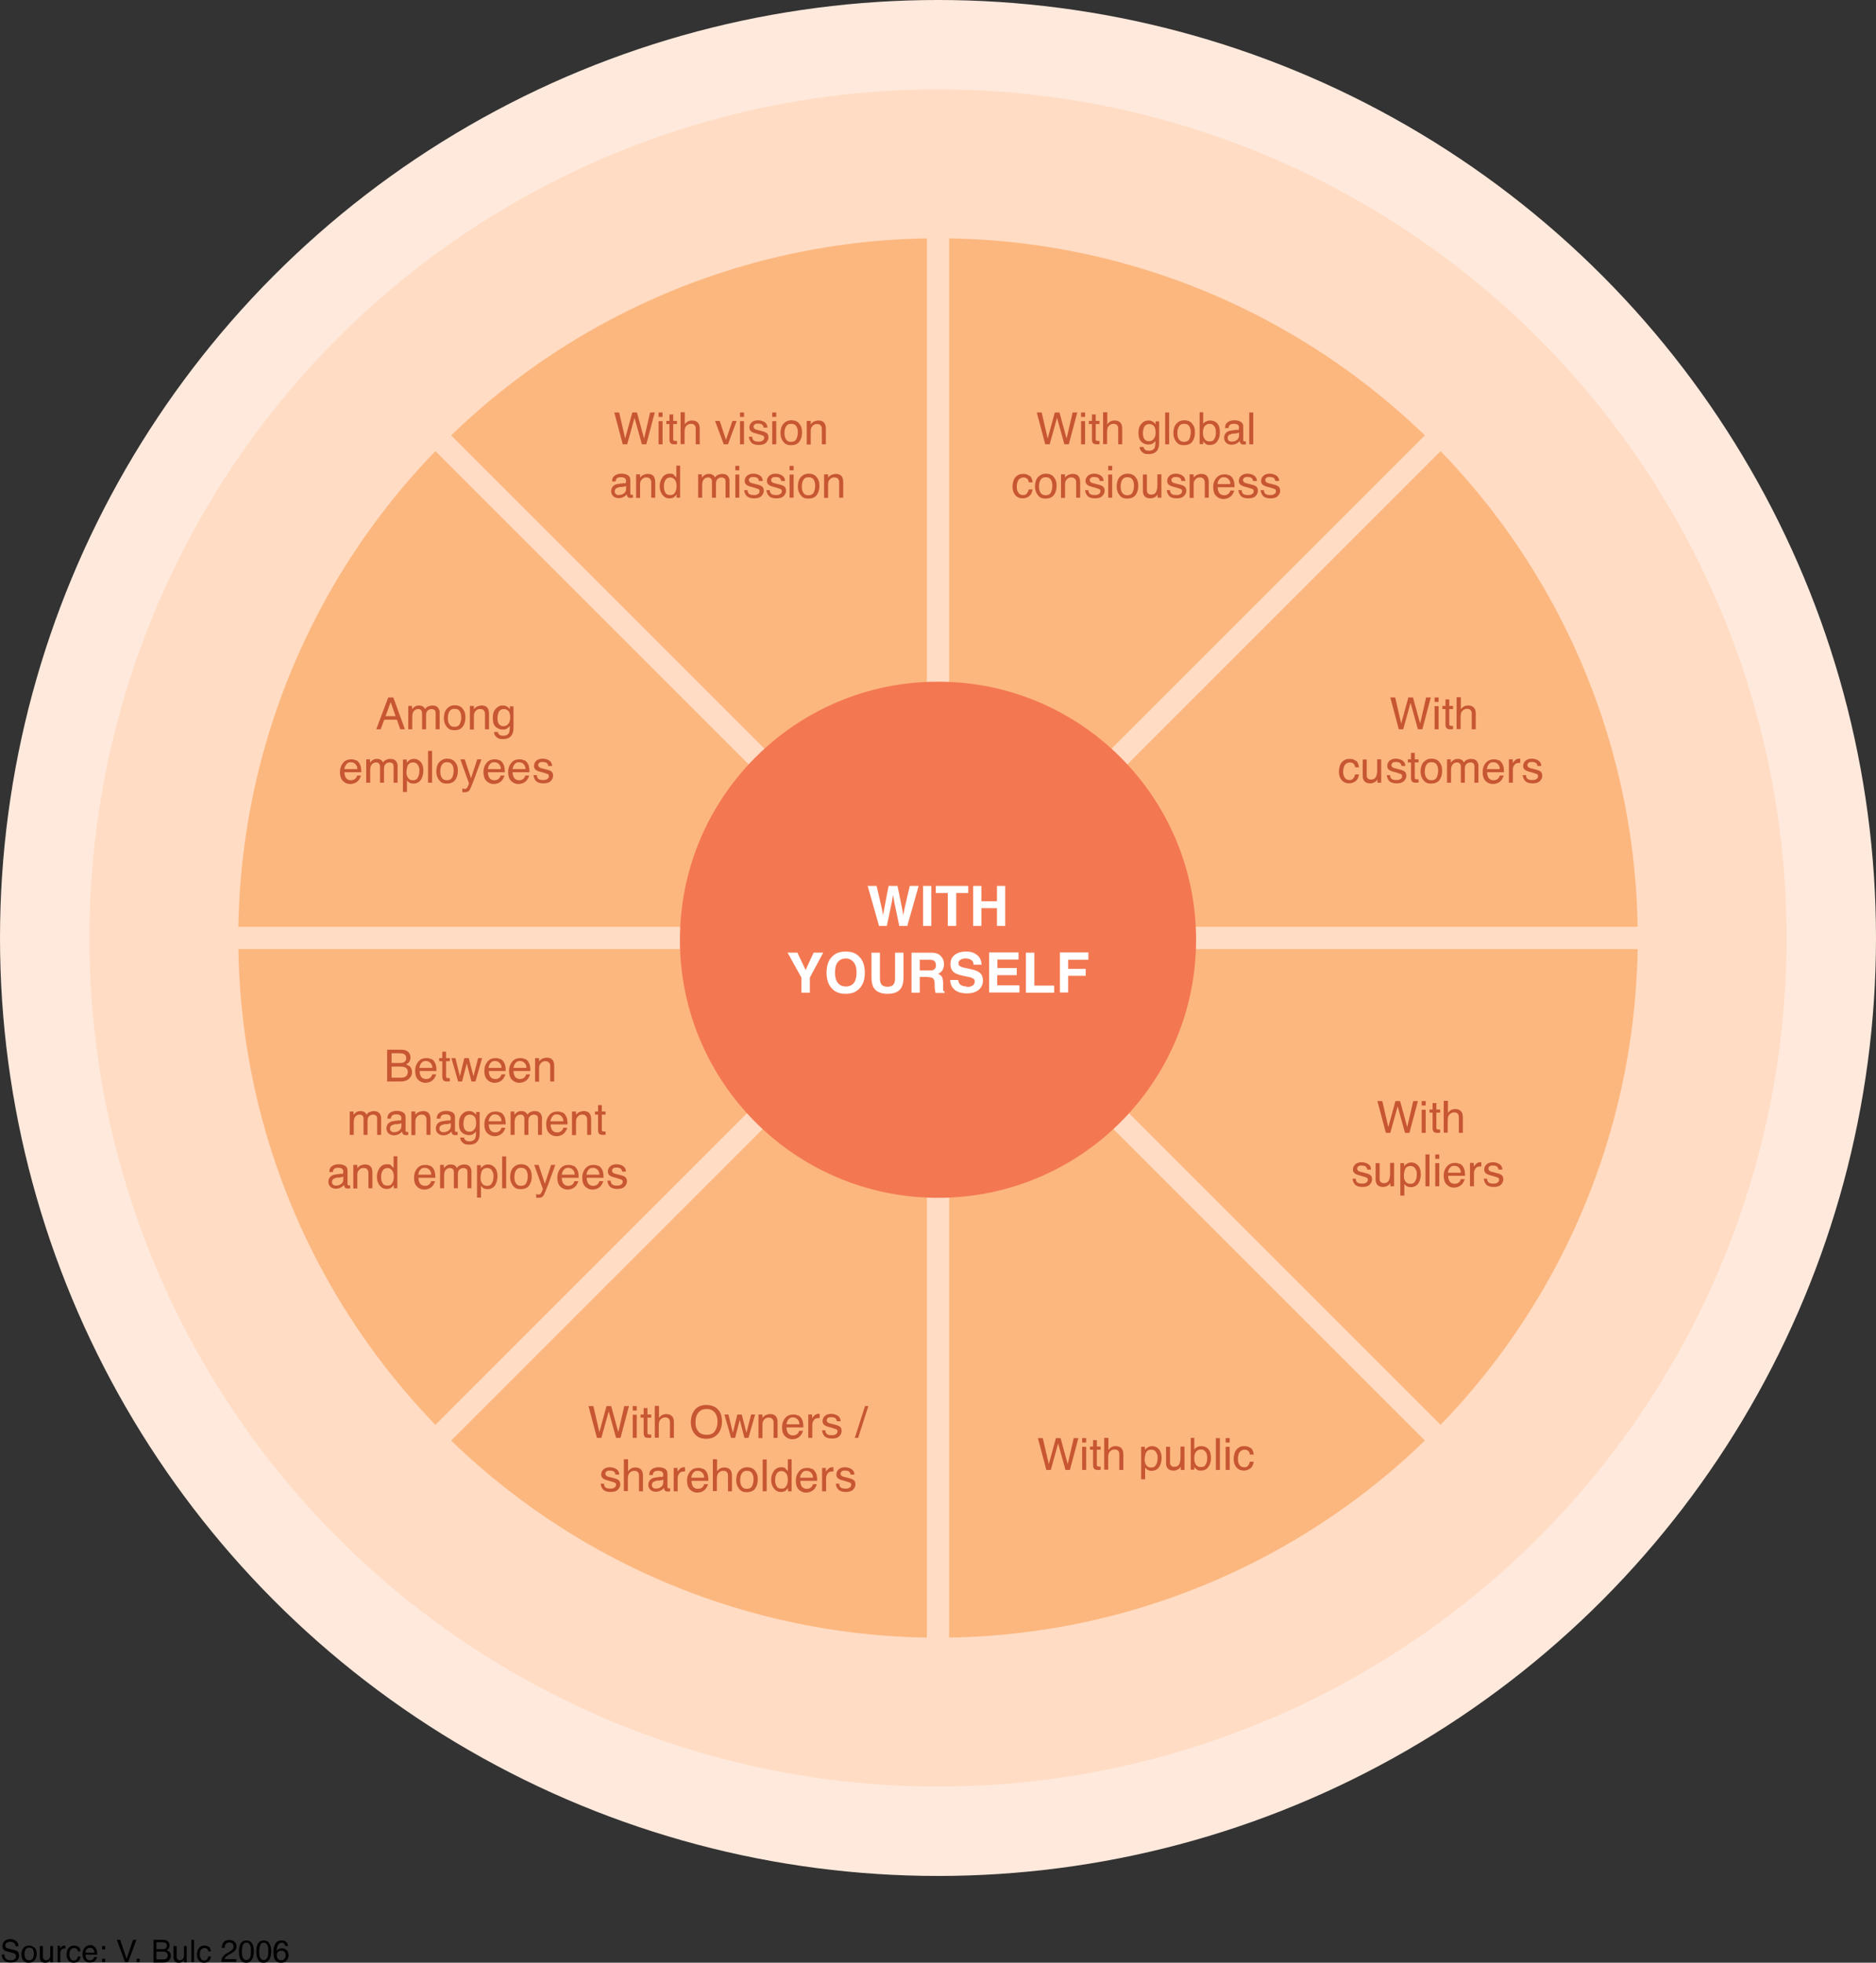 <svg xmlns="http://www.w3.org/2000/svg" id="Layer_1" data-name="Layer 1" viewBox="0 0 843.2 882.2"><rect x="0" y="0" width="843.2" height="882.2" fill="#333333" stroke="none"/><defs><style>      .cls-1 {        fill: #ffe9dc;      }      .cls-1, .cls-2, .cls-3, .cls-4, .cls-5, .cls-6 {        stroke-width: 0px;      }      .cls-2 {        fill: #c75633;      }      .cls-3 {        fill: #f37851;      }      .cls-4 {        fill: #ffdcc3;      }      .cls-5 {        fill: #000;      }      .cls-7 {        fill: none;      }      .cls-7, .cls-8 {        stroke: #ffdcc3;        stroke-miterlimit: 10;        stroke-width: 10px;      }      .cls-8 {        fill: #fcb77f;      }      .cls-9 {        isolation: isolate;      }      .cls-6 {        fill: #fff;      }    </style></defs><g><circle class="cls-1" cx="421.6" cy="421.6" r="421.6"></circle><circle class="cls-4" cx="421.6" cy="421.6" r="381.4"></circle><circle class="cls-8" cx="421.6" cy="421.6" r="319.5"></circle><line class="cls-7" x1="421.6" y1="102.1" x2="421.6" y2="741.1"></line><line class="cls-7" x1="741.1" y1="421.6" x2="102.1" y2="421.6"></line><line class="cls-7" x1="647.5" y1="647.5" x2="195.7" y2="195.7"></line><line class="cls-7" x1="195.7" y1="647.5" x2="647.5" y2="195.7"></line><circle class="cls-3" cx="421.6" cy="422.4" r="116"></circle><g class="cls-9"><path class="cls-6" d="M409.1,398.2h3.8l-5.1,18h-3.6l-2.2-10.5-.6-3.5-.6,3.5-2.2,10.5h-3.5l-5.1-18h4l2.4,10.3.5,2.9.5-2.8,2-10.4h4l2.1,10.3.5,2.9.5-2.8,2.4-10.4Z"></path><path class="cls-6" d="M414.9,398.2h3.7v18h-3.7v-18Z"></path><path class="cls-6" d="M435.2,398.2v3.2h-5.4v14.8h-3.8v-14.8h-5.4v-3.2h14.6Z"></path><path class="cls-6" d="M448.1,416.2v-8h-7v8h-3.7v-18h3.7v6.9h7v-6.9h3.7v18h-3.7Z"></path></g><g class="cls-9"><path class="cls-6" d="M370,428.2l-6,11.2v6.8h-3.8v-6.8l-6.2-11.2h4.4l3.7,7.8,3.6-7.8h4.3Z"></path><path class="cls-6" d="M380.1,446.7c-2.6,0-4.5-.7-5.9-2.1-1.8-1.7-2.7-4.2-2.7-7.4s.9-5.8,2.7-7.4c1.4-1.4,3.3-2.1,5.9-2.1s4.5.7,5.9,2.1c1.8,1.7,2.7,4.1,2.7,7.4s-.9,5.7-2.7,7.4c-1.4,1.4-3.3,2.1-5.9,2.1ZM383.7,441.9c.9-1.1,1.3-2.7,1.3-4.7s-.4-3.6-1.3-4.7c-.9-1.1-2.1-1.7-3.5-1.7s-2.7.5-3.6,1.6c-.9,1.1-1.3,2.7-1.3,4.7s.4,3.6,1.3,4.7c.9,1.1,2.1,1.6,3.6,1.6s2.7-.5,3.6-1.6Z"></path><path class="cls-6" d="M402.3,439.3v-11.1h3.8v11.1c0,1.9-.3,3.4-.9,4.5-1.1,2-3.2,2.9-6.3,2.9s-5.2-1-6.3-2.9c-.6-1.1-.9-2.6-.9-4.5v-11.1h3.8v11.1c0,1.2.1,2.1.4,2.7.5,1,1.4,1.5,3,1.5s2.5-.5,3-1.5c.3-.6.4-1.5.4-2.7Z"></path><path class="cls-6" d="M417.3,439.1h-3.9v7.1h-3.7v-18h8.8c1.3,0,2.2.2,2.9.5.7.3,1.3.7,1.7,1.3.4.5.7,1,.9,1.5.2.6.3,1.2.3,1.9s-.2,1.7-.6,2.5c-.4.8-1.1,1.4-2.1,1.8.8.3,1.4.8,1.8,1.4.3.6.5,1.6.5,2.8v1.2c0,.8,0,1.4,0,1.7,0,.5.3.8.7,1v.5h-4.1c-.1-.4-.2-.7-.2-1,0-.5-.2-1-.2-1.5v-1.7c0-1.1-.3-1.9-.7-2.3-.4-.4-1.2-.6-2.3-.6ZM419.6,435.9c.7-.3,1.1-1,1.1-2s-.4-1.8-1.1-2.2c-.4-.2-1-.3-1.8-.3h-4.4v4.8h4.3c.8,0,1.5,0,1.9-.3Z"></path><path class="cls-6" d="M434.3,443.6c.9,0,1.6,0,2.2-.3,1.1-.4,1.6-1.1,1.6-2.1s-.3-1.1-.8-1.4c-.5-.3-1.3-.6-2.5-.8l-1.9-.4c-1.9-.4-3.2-.9-3.9-1.4-1.2-.8-1.8-2.1-1.8-3.9s.6-3,1.8-4,2.9-1.6,5.2-1.6,3.5.5,4.9,1.5c1.3,1,2,2.5,2.1,4.4h-3.6c0-1.1-.5-1.9-1.4-2.3-.6-.3-1.3-.5-2.2-.5s-1.7.2-2.3.6c-.6.4-.9.9-.9,1.6s.3,1.1.9,1.4c.4.2,1.1.5,2.3.7l3.1.7c1.4.3,2.4.8,3.1,1.3,1.1.8,1.6,2.1,1.6,3.7s-.6,3-1.9,4.1c-1.3,1.1-3,1.6-5.3,1.6s-4.2-.5-5.5-1.6c-1.3-1.1-2-2.5-2-4.4h3.6c.1.8.3,1.4.7,1.8.6.7,1.7,1.1,3.1,1.1Z"></path><path class="cls-6" d="M456.9,438.3h-8.7v4.6h10v3.2h-13.6v-18h13.2v3.2h-9.5v3.8h8.7v3.1Z"></path><path class="cls-6" d="M461.1,428.2h3.8v14.8h8.9v3.2h-12.7v-18Z"></path><path class="cls-6" d="M489.1,431.4h-9v4.1h7.9v3.1h-7.9v7.5h-3.7v-18h12.8v3.2Z"></path></g><g class="cls-9"><path class="cls-2" d="M468.2,185.4l2.7,11.7,3.2-11.7h2.1l3.2,11.7,2.7-11.7h2.1l-3.8,14.3h-2l-3.3-11.9-3.3,11.9h-2l-3.8-14.3h2.1Z"></path><path class="cls-2" d="M485.9,185.4h1.8v2h-1.8v-2ZM485.9,189.3h1.8v10.4h-1.8v-10.4Z"></path><path class="cls-2" d="M490.7,186.3h1.8v2.9h1.7v1.4h-1.7v6.8c0,.4.1.6.4.7.1,0,.4.1.7.1s.2,0,.3,0c0,0,.2,0,.3,0v1.4c-.2,0-.4.1-.6.1-.2,0-.5,0-.7,0-.8,0-1.4-.2-1.7-.6s-.4-1-.4-1.6v-6.9h-1.4v-1.4h1.4v-2.9Z"></path><path class="cls-2" d="M495.9,185.3h1.8v5.4c.4-.5.8-.9,1.1-1.1.6-.4,1.3-.6,2.1-.6,1.5,0,2.5.5,3.1,1.6.3.6.4,1.4.4,2.4v6.7h-1.8v-6.6c0-.8,0-1.3-.3-1.7-.3-.6-.9-.9-1.8-.9s-1.4.3-2,.8c-.6.5-.9,1.4-.9,2.8v5.5h-1.8v-14.4Z"></path><path class="cls-2" d="M518.4,189.7c.3.2.7.6,1,1v-1.3h1.6v9.5c0,1.3-.2,2.4-.6,3.1-.7,1.4-2.1,2.1-4.1,2.1s-2.1-.3-2.8-.8-1.2-1.3-1.3-2.4h1.8c0,.5.3.8.5,1.1.4.4,1,.6,1.9.6,1.3,0,2.2-.5,2.6-1.4.2-.6.4-1.6.3-3-.3.5-.8.9-1.3,1.2-.5.3-1.1.4-2,.4s-2.1-.4-3-1.2c-.8-.8-1.3-2.1-1.3-4s.4-3.1,1.3-4.1,1.9-1.5,3.1-1.5,1.5.2,2.1.6ZM518.6,191.5c-.5-.6-1.2-.9-2-.9-1.2,0-2.1.6-2.5,1.7-.2.6-.4,1.4-.4,2.4s.2,2.1.7,2.7c.5.6,1.1.9,1.9.9,1.3,0,2.1-.6,2.7-1.7.3-.6.4-1.4.4-2.3,0-1.3-.3-2.3-.8-2.9Z"></path><path class="cls-2" d="M523.7,185.4h1.8v14.3h-1.8v-14.3Z"></path><path class="cls-2" d="M535.7,190.3c.9.9,1.4,2.2,1.4,4s-.4,3.1-1.2,4.2c-.8,1.1-2.1,1.6-3.8,1.6s-2.6-.5-3.4-1.5c-.8-1-1.3-2.3-1.3-3.9s.4-3.2,1.3-4.2c.9-1,2.1-1.6,3.6-1.6s2.5.4,3.4,1.3ZM534.6,197.2c.4-.9.6-1.9.6-2.9s-.2-1.8-.5-2.4c-.5-1-1.3-1.4-2.5-1.4s-1.8.4-2.3,1.2c-.5.8-.7,1.8-.7,3s.2,2,.7,2.8c.5.7,1.2,1.1,2.3,1.1s1.9-.4,2.4-1.3Z"></path><path class="cls-2" d="M539.1,185.3h1.7v5.2c.4-.5.8-.9,1.4-1.1.5-.3,1.1-.4,1.7-.4,1.3,0,2.4.4,3.2,1.3.8.9,1.2,2.2,1.2,4s-.4,3-1.2,4.1c-.8,1.1-1.9,1.6-3.3,1.6s-1.5-.2-2-.6c-.3-.2-.7-.6-1-1.1v1.3h-1.6v-14.4ZM545.8,197.3c.5-.8.7-1.8.7-3s-.2-2-.7-2.7-1.2-1.1-2.1-1.1-1.5.3-2.1.9c-.6.6-.9,1.6-.9,2.9s.1,1.8.4,2.4c.5,1.2,1.3,1.7,2.6,1.7s1.7-.4,2.1-1.1Z"></path><path class="cls-2" d="M556,193.4c.4,0,.7-.2.8-.5,0-.2.1-.4.1-.7,0-.6-.2-1-.6-1.3-.4-.3-1-.4-1.8-.4s-1.6.2-1.9.7c-.2.3-.4.7-.4,1.2h-1.6c0-1.3.5-2.2,1.3-2.7.8-.5,1.7-.8,2.8-.8s2.2.2,3,.7c.8.5,1.1,1.2,1.1,2.2v6c0,.2,0,.3.1.4,0,.1.2.2.5.2s.2,0,.3,0,.2,0,.3,0v1.3c-.3,0-.5.1-.6.1-.1,0-.3,0-.6,0-.6,0-1-.2-1.3-.6-.1-.2-.2-.5-.3-1-.4.5-.9.9-1.5,1.2-.7.3-1.4.5-2.2.5s-1.8-.3-2.4-.9c-.6-.6-.9-1.3-.9-2.2s.3-1.7.9-2.3,1.4-.9,2.4-1l2.8-.4ZM552.3,198.1c.4.3.8.4,1.3.4s1.2-.1,1.8-.4c1-.5,1.5-1.3,1.5-2.3v-1.4c-.2.1-.5.3-.8.3s-.7.2-1,.2h-1.1c-.6.2-1.1.4-1.4.5-.5.3-.8.8-.8,1.5s.2.9.6,1.2Z"></path><path class="cls-2" d="M561.5,185.4h1.8v14.3h-1.8v-14.3Z"></path></g><g class="cls-9"><path class="cls-2" d="M462.8,213.8c.7.6,1.2,1.6,1.3,3h-1.7c-.1-.6-.3-1.2-.7-1.6s-1-.6-1.8-.6-1.9.5-2.4,1.6c-.3.7-.5,1.6-.5,2.6s.2,1.9.7,2.6c.4.7,1.1,1.1,2.1,1.1s1.3-.2,1.7-.7.7-1.1.9-1.8h1.7c-.2,1.4-.7,2.4-1.5,3s-1.8,1-3,1-2.5-.5-3.3-1.5-1.2-2.2-1.2-3.7.4-3.3,1.3-4.3,2-1.5,3.4-1.5,2.1.3,2.9.9Z"></path><path class="cls-2" d="M473.5,214.3c.9.9,1.4,2.2,1.4,4s-.4,3.1-1.2,4.2c-.8,1.1-2.1,1.6-3.8,1.6s-2.6-.5-3.4-1.5c-.8-1-1.3-2.3-1.3-3.9s.4-3.2,1.3-4.2c.9-1,2.1-1.6,3.6-1.6s2.5.4,3.4,1.3ZM472.4,221.2c.4-.9.6-1.9.6-2.9s-.2-1.8-.5-2.4c-.5-1-1.3-1.4-2.5-1.4s-1.8.4-2.3,1.2c-.5.8-.7,1.8-.7,3s.2,2,.7,2.8c.5.7,1.2,1.1,2.3,1.1s1.9-.4,2.4-1.3Z"></path><path class="cls-2" d="M477,213.2h1.7v1.5c.5-.6,1-1.1,1.6-1.3s1.2-.4,1.8-.4c1.5,0,2.5.5,3,1.6.3.6.4,1.4.4,2.4v6.7h-1.8v-6.6c0-.6,0-1.2-.3-1.5-.3-.7-.9-1-1.7-1s-.8,0-1,.1c-.5.1-.9.4-1.3.9-.3.3-.5.7-.6,1.1s-.1.9-.1,1.6v5.5h-1.8v-10.5Z"></path><path class="cls-2" d="M489.2,220.4c0,.6.2,1,.4,1.3.5.6,1.2.8,2.4.8s1.2-.1,1.8-.4c.5-.3.8-.7.8-1.3s-.2-.8-.6-1c-.3-.1-.8-.3-1.5-.5l-1.4-.4c-.9-.2-1.6-.5-2-.7-.8-.5-1.2-1.1-1.2-2s.4-1.8,1.1-2.4,1.7-.9,2.9-.9,2.7.5,3.5,1.4c.4.6.7,1.2.6,1.9h-1.7c0-.4-.2-.8-.4-1.1-.4-.5-1.1-.7-2.1-.7s-1.2.1-1.5.4c-.4.3-.5.6-.5,1s.2.8.7,1.1c.3.2.7.3,1.2.4l1.2.3c1.3.3,2.1.6,2.6.9.7.4,1,1.2,1,2.1s-.4,1.7-1.1,2.4c-.7.7-1.8,1-3.3,1s-2.7-.4-3.3-1.1-1-1.6-1.1-2.6h1.7Z"></path><path class="cls-2" d="M498.1,209.4h1.8v2h-1.8v-2ZM498.1,213.3h1.8v10.4h-1.8v-10.4Z"></path><path class="cls-2" d="M510.2,214.3c.9.9,1.4,2.2,1.4,4s-.4,3.1-1.2,4.2c-.8,1.1-2.1,1.6-3.8,1.6s-2.6-.5-3.4-1.5c-.8-1-1.3-2.3-1.3-3.9s.4-3.2,1.3-4.2c.9-1,2.1-1.6,3.6-1.6s2.5.4,3.4,1.3ZM509.1,221.2c.4-.9.6-1.9.6-2.9s-.2-1.8-.5-2.4c-.5-1-1.3-1.4-2.5-1.4s-1.8.4-2.3,1.2c-.5.8-.7,1.8-.7,3s.2,2,.7,2.8c.5.7,1.2,1.1,2.3,1.1s1.9-.4,2.4-1.3Z"></path><path class="cls-2" d="M515.5,213.2v6.9c0,.5,0,1,.2,1.3.3.6.9.9,1.7.9,1.2,0,2-.5,2.4-1.6.2-.6.4-1.4.4-2.4v-5.1h1.8v10.5h-1.7v-1.5c-.2.4-.5.7-.8,1-.7.5-1.5.8-2.4.8-1.5,0-2.5-.5-3-1.5-.3-.5-.4-1.2-.4-2.1v-7.1h1.8Z"></path><path class="cls-2" d="M525.9,220.4c0,.6.2,1,.4,1.3.5.6,1.2.8,2.4.8s1.2-.1,1.8-.4c.5-.3.8-.7.8-1.3s-.2-.8-.6-1c-.3-.1-.8-.3-1.5-.5l-1.4-.4c-.9-.2-1.6-.5-2-.7-.8-.5-1.2-1.1-1.2-2s.4-1.8,1.1-2.4,1.7-.9,2.9-.9,2.7.5,3.5,1.4c.4.6.7,1.2.6,1.9h-1.7c0-.4-.2-.8-.4-1.1-.4-.5-1.1-.7-2.1-.7s-1.2.1-1.5.4c-.4.3-.5.6-.5,1s.2.8.7,1.1c.3.2.7.3,1.2.4l1.2.3c1.3.3,2.1.6,2.6.9.7.4,1,1.2,1,2.1s-.4,1.7-1.1,2.4c-.7.7-1.8,1-3.3,1s-2.7-.4-3.3-1.1-1-1.6-1.1-2.6h1.7Z"></path><path class="cls-2" d="M534.8,213.2h1.7v1.5c.5-.6,1-1.1,1.6-1.3s1.2-.4,1.8-.4c1.5,0,2.5.5,3,1.6.3.6.4,1.4.4,2.4v6.7h-1.8v-6.6c0-.6,0-1.2-.3-1.5-.3-.7-.9-1-1.7-1s-.8,0-1,.1c-.5.1-.9.4-1.3.9-.3.3-.5.7-.6,1.1s-.1.9-.1,1.6v5.5h-1.8v-10.5Z"></path><path class="cls-2" d="M552.4,213.5c.7.3,1.2.8,1.6,1.4.3.5.6,1.1.7,1.8.1.5.2,1.2.2,2.3h-7.6c0,1.1.3,1.9.7,2.6.5.6,1.2,1,2.2,1s1.6-.3,2.2-.9c.3-.4.5-.8.6-1.2h1.7c0,.4-.2.8-.5,1.3s-.5.9-.9,1.2c-.5.5-1.2.9-2,1.1-.4.1-.9.2-1.4.2-1.3,0-2.4-.5-3.3-1.4s-1.3-2.3-1.3-4,.5-3,1.4-4.1c.9-1,2.1-1.6,3.6-1.6s1.5.2,2.1.5ZM553,217.6c0-.8-.2-1.4-.5-1.8-.5-.8-1.3-1.3-2.4-1.3s-1.5.3-2,.9c-.5.6-.8,1.3-.9,2.2h5.8Z"></path><path class="cls-2" d="M558.1,220.4c0,.6.2,1,.4,1.3.5.6,1.2.8,2.4.8s1.2-.1,1.8-.4c.5-.3.8-.7.8-1.3s-.2-.8-.6-1c-.3-.1-.8-.3-1.5-.5l-1.4-.4c-.9-.2-1.6-.5-2-.7-.8-.5-1.2-1.1-1.2-2s.4-1.8,1.1-2.4,1.7-.9,2.9-.9,2.7.5,3.5,1.4c.4.6.7,1.2.6,1.9h-1.7c0-.4-.2-.8-.4-1.1-.4-.5-1.1-.7-2.1-.7s-1.2.1-1.5.4c-.4.3-.5.6-.5,1s.2.8.7,1.1c.3.2.7.3,1.2.4l1.2.3c1.3.3,2.1.6,2.6.9.7.4,1,1.2,1,2.1s-.4,1.7-1.1,2.4c-.7.7-1.8,1-3.3,1s-2.7-.4-3.3-1.1-1-1.6-1.1-2.6h1.7Z"></path><path class="cls-2" d="M568.1,220.4c0,.6.2,1,.4,1.3.5.6,1.2.8,2.4.8s1.2-.1,1.8-.4c.5-.3.8-.7.8-1.3s-.2-.8-.6-1c-.3-.1-.8-.3-1.5-.5l-1.4-.4c-.9-.2-1.6-.5-2-.7-.8-.5-1.2-1.1-1.2-2s.4-1.8,1.1-2.4,1.7-.9,2.9-.9,2.7.5,3.5,1.4c.4.6.7,1.2.6,1.9h-1.7c0-.4-.2-.8-.4-1.1-.4-.5-1.1-.7-2.1-.7s-1.2.1-1.5.4c-.4.3-.5.6-.5,1s.2.8.7,1.1c.3.2.7.3,1.2.4l1.2.3c1.3.3,2.1.6,2.6.9.7.4,1,1.2,1,2.1s-.4,1.7-1.1,2.4c-.7.7-1.8,1-3.3,1s-2.7-.4-3.3-1.1-1-1.6-1.1-2.6h1.7Z"></path></g><g class="cls-9"><path class="cls-2" d="M468.7,646.4l2.7,11.7,3.2-11.7h2.1l3.2,11.7,2.7-11.7h2.1l-3.8,14.3h-2l-3.3-11.9-3.3,11.9h-2l-3.8-14.3h2.1Z"></path><path class="cls-2" d="M486.4,646.4h1.8v2h-1.8v-2ZM486.4,650.3h1.8v10.4h-1.8v-10.4Z"></path><path class="cls-2" d="M491.2,647.3h1.8v2.9h1.7v1.4h-1.7v6.8c0,.4.1.6.4.7.1,0,.4.1.7.1s.2,0,.3,0c0,0,.2,0,.3,0v1.4c-.2,0-.4.1-.6.1-.2,0-.5,0-.7,0-.8,0-1.4-.2-1.7-.6s-.4-1-.4-1.6v-6.9h-1.4v-1.4h1.4v-2.9Z"></path><path class="cls-2" d="M496.4,646.3h1.8v5.4c.4-.5.8-.9,1.1-1.1.6-.4,1.3-.6,2.1-.6,1.5,0,2.5.5,3.1,1.6.3.6.4,1.4.4,2.4v6.7h-1.8v-6.6c0-.8,0-1.3-.3-1.7-.3-.6-.9-.9-1.8-.9s-1.4.3-2,.8c-.6.5-.9,1.4-.9,2.8v5.5h-1.8v-14.4Z"></path><path class="cls-2" d="M512.9,650.3h1.7v1.4c.4-.5.7-.8,1.2-1.1.6-.4,1.3-.6,2.1-.6,1.2,0,2.2.5,3,1.4s1.2,2.2,1.2,3.9-.6,3.9-1.8,4.9c-.8.6-1.6.9-2.6.9s-1.5-.2-2-.5c-.3-.2-.7-.5-1-1v5.3h-1.8v-14.6ZM519.5,658.5c.5-.7.8-1.7.8-3.1s-.1-1.5-.4-2.1c-.5-1.2-1.3-1.7-2.5-1.7s-2.1.6-2.5,1.8c-.2.7-.4,1.5-.4,2.5s.1,1.5.4,2.1c.5,1.1,1.3,1.6,2.5,1.6s1.5-.3,2.1-1Z"></path><path class="cls-2" d="M525.9,650.2v6.9c0,.5,0,1,.2,1.3.3.6.9.9,1.7.9,1.2,0,2-.5,2.4-1.6.2-.6.4-1.4.4-2.4v-5.1h1.8v10.5h-1.7v-1.5c-.2.4-.5.7-.8,1-.7.5-1.5.8-2.4.8-1.5,0-2.5-.5-3-1.5-.3-.5-.4-1.2-.4-2.1v-7.1h1.8Z"></path><path class="cls-2" d="M535.1,646.3h1.7v5.2c.4-.5.8-.9,1.4-1.1.5-.3,1.1-.4,1.7-.4,1.3,0,2.4.4,3.2,1.3.8.9,1.2,2.2,1.2,4s-.4,3-1.2,4.1c-.8,1.1-1.9,1.6-3.3,1.6s-1.5-.2-2-.6c-.3-.2-.7-.6-1-1.1v1.3h-1.6v-14.4ZM541.9,658.3c.5-.8.7-1.8.7-3s-.2-2-.7-2.7-1.2-1.1-2.1-1.1-1.5.3-2.1.9c-.6.6-.9,1.6-.9,2.9s.1,1.8.4,2.4c.5,1.2,1.3,1.7,2.6,1.7s1.7-.4,2.1-1.1Z"></path><path class="cls-2" d="M546.5,646.4h1.8v14.3h-1.8v-14.3Z"></path><path class="cls-2" d="M550.9,646.4h1.8v2h-1.8v-2ZM550.9,650.3h1.8v10.4h-1.8v-10.4Z"></path><path class="cls-2" d="M562.2,650.8c.7.6,1.2,1.6,1.3,3h-1.7c-.1-.6-.3-1.2-.7-1.6s-1-.6-1.8-.6-1.9.5-2.4,1.6c-.3.7-.5,1.6-.5,2.6s.2,1.9.7,2.6c.4.7,1.1,1.1,2.1,1.1s1.3-.2,1.7-.7c.4-.4.7-1.1.9-1.8h1.7c-.2,1.4-.7,2.4-1.5,3s-1.8,1-3,1-2.5-.5-3.3-1.5c-.8-1-1.2-2.2-1.2-3.7s.4-3.3,1.3-4.3c.9-1,2-1.5,3.4-1.5s2.1.3,2.9.9Z"></path></g><g class="cls-9"><path class="cls-2" d="M266.7,632l2.7,11.7,3.2-11.7h2.1l3.2,11.7,2.7-11.7h2.1l-3.8,14.3h-2l-3.3-11.9-3.3,11.9h-2l-3.8-14.3h2.1Z"></path><path class="cls-2" d="M284.4,632h1.8v2h-1.8v-2ZM284.4,635.9h1.8v10.4h-1.8v-10.4Z"></path><path class="cls-2" d="M289.2,632.9h1.8v2.9h1.7v1.4h-1.7v6.8c0,.4.1.6.4.7.1,0,.4.1.7.1s.2,0,.3,0c0,0,.2,0,.3,0v1.4c-.2,0-.4.1-.6.1s-.5,0-.7,0c-.8,0-1.4-.2-1.7-.6s-.4-1-.4-1.6v-6.9h-1.4v-1.4h1.4v-2.9Z"></path><path class="cls-2" d="M294.4,631.9h1.8v5.4c.4-.5.8-.9,1.1-1.1.6-.4,1.3-.6,2.1-.6,1.5,0,2.5.5,3.1,1.6.3.6.4,1.4.4,2.4v6.7h-1.8v-6.6c0-.8,0-1.3-.3-1.7-.3-.6-.9-.9-1.8-.9s-1.4.3-2,.8-.9,1.4-.9,2.8v5.5h-1.8v-14.4Z"></path><path class="cls-2" d="M323.1,634c1,1.3,1.4,2.9,1.4,4.9s-.5,3.9-1.6,5.3c-1.3,1.7-3.1,2.5-5.5,2.5s-3.9-.7-5.2-2.2c-1.1-1.4-1.7-3.2-1.7-5.3s.5-3.6,1.4-5c1.2-1.8,3.1-2.7,5.5-2.7s4.4.8,5.6,2.4ZM321.4,643.1c.8-1.2,1.1-2.6,1.1-4.2s-.4-3-1.3-4.1c-.9-1-2.1-1.5-3.6-1.5s-2.7.5-3.6,1.5c-.9,1-1.4,2.5-1.4,4.5s.4,2.9,1.2,4c.8,1.1,2.1,1.6,3.9,1.6s3-.6,3.7-1.8Z"></path><path class="cls-2" d="M327.4,635.8l2,8.2,2-8.2h2l2.1,8.2,2.1-8.2h1.8l-3,10.5h-1.8l-2.1-8.1-2.1,8.1h-1.8l-3-10.5h1.9Z"></path><path class="cls-2" d="M341,635.8h1.7v1.5c.5-.6,1-1.1,1.6-1.3s1.2-.4,1.8-.4c1.5,0,2.5.5,3,1.6.3.6.4,1.4.4,2.4v6.7h-1.8v-6.6c0-.6,0-1.2-.3-1.5-.3-.7-.9-1-1.7-1s-.8,0-1,.1c-.5.1-.9.4-1.3.9-.3.3-.5.7-.6,1.1s-.1.9-.1,1.6v5.5h-1.8v-10.5Z"></path><path class="cls-2" d="M358.6,636.1c.7.3,1.2.8,1.6,1.4.3.5.6,1.1.7,1.8.1.5.2,1.2.2,2.3h-7.6c0,1.1.3,1.9.7,2.6.5.6,1.2,1,2.2,1s1.6-.3,2.2-.9c.3-.4.5-.8.6-1.2h1.7c0,.4-.2.8-.5,1.3s-.5.9-.9,1.2c-.5.5-1.2.9-2,1.1-.4.1-.9.2-1.4.2-1.3,0-2.4-.5-3.3-1.4-.9-.9-1.3-2.3-1.3-4s.5-3,1.4-4.1,2.1-1.6,3.6-1.6,1.5.2,2.1.5ZM359.3,640.2c0-.8-.2-1.4-.5-1.8-.5-.8-1.3-1.3-2.4-1.3s-1.5.3-2,.9-.8,1.3-.9,2.2h5.8Z"></path><path class="cls-2" d="M363.3,635.8h1.7v1.8c.1-.4.5-.8,1-1.3s1.1-.8,1.8-.8,0,0,.2,0,.2,0,.4,0v1.9c-.1,0-.2,0-.3,0s-.2,0-.3,0c-.9,0-1.6.3-2,.9s-.7,1.2-.7,2v6h-1.8v-10.5Z"></path><path class="cls-2" d="M371,643c0,.6.2,1,.4,1.3.5.6,1.2.8,2.4.8s1.2-.1,1.8-.4c.5-.3.8-.7.8-1.3s-.2-.8-.6-1c-.3-.1-.8-.3-1.5-.5l-1.4-.4c-.9-.2-1.6-.5-2-.7-.8-.5-1.2-1.1-1.2-2s.4-1.8,1.1-2.4c.7-.6,1.7-.9,2.9-.9s2.7.5,3.5,1.4c.4.6.7,1.2.6,1.9h-1.7c0-.4-.2-.8-.4-1.1-.4-.5-1.1-.7-2.1-.7s-1.2.1-1.5.4c-.4.3-.5.6-.5,1s.2.8.7,1.1c.3.2.7.3,1.2.4l1.2.3c1.3.3,2.1.6,2.6.9.7.4,1,1.2,1,2.1s-.4,1.7-1.1,2.4-1.8,1-3.3,1-2.7-.4-3.3-1.1c-.7-.7-1-1.6-1.1-2.6h1.7Z"></path><path class="cls-2" d="M388.8,632h1.5l-4.6,14.3h-1.5l4.6-14.3Z"></path></g><g class="cls-9"><path class="cls-2" d="M271.5,667c0,.6.2,1,.4,1.3.5.6,1.2.8,2.4.8s1.2-.1,1.8-.4c.5-.3.8-.7.8-1.3s-.2-.8-.6-1c-.3-.1-.8-.3-1.5-.5l-1.4-.4c-.9-.2-1.6-.5-2-.7-.8-.5-1.2-1.1-1.2-2s.4-1.8,1.1-2.4c.7-.6,1.7-.9,2.9-.9s2.7.5,3.5,1.4c.4.6.7,1.2.6,1.9h-1.7c0-.4-.2-.8-.4-1.1-.4-.5-1.1-.7-2.1-.7s-1.2.1-1.5.4c-.4.3-.5.6-.5,1s.2.8.7,1.1c.3.2.7.3,1.2.4l1.2.3c1.3.3,2.1.6,2.6.9.7.4,1,1.2,1,2.1s-.4,1.7-1.1,2.4-1.8,1-3.3,1-2.7-.4-3.3-1.1c-.7-.7-1-1.6-1.1-2.6h1.7Z"></path><path class="cls-2" d="M280.5,655.9h1.8v5.4c.4-.5.8-.9,1.1-1.1.6-.4,1.3-.6,2.1-.6,1.5,0,2.5.5,3.1,1.6.3.6.4,1.4.4,2.4v6.7h-1.8v-6.6c0-.8,0-1.3-.3-1.7-.3-.6-.9-.9-1.8-.9s-1.4.3-2,.8-.9,1.4-.9,2.8v5.5h-1.8v-14.4Z"></path><path class="cls-2" d="M297.2,664c.4,0,.7-.2.8-.5,0-.2.1-.4.1-.7,0-.6-.2-1-.6-1.3-.4-.3-1-.4-1.8-.4s-1.6.2-1.9.7c-.2.3-.4.7-.4,1.2h-1.6c0-1.3.5-2.2,1.3-2.7s1.7-.8,2.8-.8,2.2.2,3,.7c.8.5,1.1,1.2,1.1,2.2v6c0,.2,0,.3.1.4s.2.2.5.2.2,0,.3,0,.2,0,.3,0v1.3c-.3,0-.5.1-.6.1s-.3,0-.6,0c-.6,0-1-.2-1.3-.6-.1-.2-.2-.5-.3-1-.4.5-.9.9-1.5,1.2s-1.4.5-2.2.5-1.8-.3-2.4-.9c-.6-.6-.9-1.3-.9-2.2s.3-1.7.9-2.3,1.4-.9,2.4-1l2.8-.4ZM293.5,668.7c.4.3.8.4,1.3.4s1.2-.1,1.8-.4c1-.5,1.5-1.3,1.5-2.3v-1.4c-.2.1-.5.3-.8.3-.3,0-.7.2-1,.2h-1.1c-.6.2-1.1.4-1.4.5-.5.3-.8.8-.8,1.5s.2.9.6,1.2Z"></path><path class="cls-2" d="M302.8,659.8h1.7v1.8c.1-.4.5-.8,1-1.3s1.1-.8,1.8-.8,0,0,.2,0,.2,0,.4,0v1.9c-.1,0-.2,0-.3,0s-.2,0-.3,0c-.9,0-1.6.3-2,.9s-.7,1.2-.7,2v6h-1.8v-10.5Z"></path><path class="cls-2" d="M315.9,660.1c.7.3,1.2.8,1.6,1.4.3.5.6,1.1.7,1.8.1.5.2,1.2.2,2.3h-7.6c0,1.1.3,1.9.7,2.6.5.6,1.2,1,2.2,1s1.6-.3,2.2-.9c.3-.4.5-.8.6-1.2h1.7c0,.4-.2.8-.5,1.3s-.5.9-.9,1.2c-.5.5-1.2.9-2,1.1-.4.1-.9.2-1.4.2-1.3,0-2.4-.5-3.3-1.4-.9-.9-1.3-2.3-1.3-4s.5-3,1.4-4.1,2.1-1.6,3.6-1.6,1.5.2,2.1.5ZM316.5,664.2c0-.8-.2-1.4-.5-1.8-.5-.8-1.3-1.3-2.4-1.3s-1.5.3-2,.9-.8,1.3-.9,2.2h5.8Z"></path><path class="cls-2" d="M320.5,655.9h1.8v5.4c.4-.5.8-.9,1.1-1.1.6-.4,1.3-.6,2.1-.6,1.5,0,2.5.5,3.1,1.6.3.6.4,1.4.4,2.4v6.7h-1.8v-6.6c0-.8,0-1.3-.3-1.7-.3-.6-.9-.9-1.8-.9s-1.4.3-2,.8-.9,1.4-.9,2.8v5.5h-1.8v-14.4Z"></path><path class="cls-2" d="M339.2,660.9c.9.9,1.4,2.2,1.4,4s-.4,3.1-1.2,4.2c-.8,1.1-2.1,1.6-3.8,1.6s-2.6-.5-3.4-1.5c-.8-1-1.3-2.3-1.3-3.9s.4-3.2,1.3-4.2c.9-1,2.1-1.6,3.6-1.6s2.5.4,3.4,1.3ZM338.1,667.8c.4-.9.6-1.9.6-2.9s-.2-1.8-.5-2.4c-.5-1-1.3-1.4-2.5-1.4s-1.8.4-2.3,1.2-.7,1.8-.7,3,.2,2,.7,2.8,1.2,1.1,2.3,1.1,1.9-.4,2.4-1.3Z"></path><path class="cls-2" d="M342.8,656h1.8v14.3h-1.8v-14.3Z"></path><path class="cls-2" d="M353,660.2c.3.2.7.5,1.1,1v-5.3h1.7v14.4h-1.6v-1.5c-.4.6-.9,1.1-1.4,1.4s-1.2.4-1.9.4c-1.2,0-2.2-.5-3-1.5s-1.3-2.3-1.3-3.9.4-2.8,1.2-4c.8-1.1,1.9-1.7,3.3-1.7s1.5.2,2,.5ZM349,668c.5.8,1.2,1.1,2.3,1.1s1.5-.3,2-1,.8-1.7.8-3-.3-2.3-.8-2.9-1.2-1-2-1-1.6.3-2.1,1-.8,1.7-.8,3,.2,2.1.7,2.8Z"></path><path class="cls-2" d="M364.8,660.1c.7.3,1.2.8,1.6,1.4.3.5.6,1.1.7,1.8.1.5.2,1.2.2,2.3h-7.6c0,1.1.3,1.9.7,2.6.5.6,1.2,1,2.2,1s1.6-.3,2.2-.9c.3-.4.5-.8.6-1.2h1.7c0,.4-.2.8-.5,1.3s-.5.9-.9,1.2c-.5.5-1.2.9-2,1.1-.4.1-.9.2-1.4.2-1.3,0-2.4-.5-3.3-1.4-.9-.9-1.3-2.3-1.3-4s.5-3,1.4-4.1,2.1-1.6,3.6-1.6,1.5.2,2.1.5ZM365.4,664.2c0-.8-.2-1.4-.5-1.8-.5-.8-1.3-1.3-2.4-1.3s-1.5.3-2,.9-.8,1.3-.9,2.2h5.8Z"></path><path class="cls-2" d="M369.5,659.8h1.7v1.8c.1-.4.5-.8,1-1.3s1.1-.8,1.8-.8,0,0,.2,0,.2,0,.4,0v1.9c-.1,0-.2,0-.3,0s-.2,0-.3,0c-.9,0-1.6.3-2,.9s-.7,1.2-.7,2v6h-1.8v-10.5Z"></path><path class="cls-2" d="M377.2,667c0,.6.2,1,.4,1.3.5.6,1.2.8,2.4.8s1.2-.1,1.8-.4c.5-.3.8-.7.8-1.3s-.2-.8-.6-1c-.3-.1-.8-.3-1.5-.5l-1.4-.4c-.9-.2-1.6-.5-2-.7-.8-.5-1.2-1.1-1.2-2s.4-1.8,1.1-2.4c.7-.6,1.7-.9,2.9-.9s2.7.5,3.5,1.4c.4.6.7,1.2.6,1.9h-1.7c0-.4-.2-.8-.4-1.1-.4-.5-1.1-.7-2.1-.7s-1.2.1-1.5.4c-.4.3-.5.6-.5,1s.2.8.7,1.1c.3.2.7.3,1.2.4l1.2.3c1.3.3,2.1.6,2.6.9.7.4,1,1.2,1,2.1s-.4,1.7-1.1,2.4-1.8,1-3.3,1-2.7-.4-3.3-1.1c-.7-.7-1-1.6-1.1-2.6h1.7Z"></path></g><g class="cls-9"><path class="cls-2" d="M627.1,313.5l2.7,11.7,3.2-11.7h2.1l3.2,11.7,2.7-11.7h2.1l-3.8,14.3h-2l-3.3-11.9-3.3,11.9h-2l-3.8-14.3h2.1Z"></path><path class="cls-2" d="M644.8,313.5h1.8v2h-1.8v-2ZM644.8,317.4h1.8v10.4h-1.8v-10.4Z"></path><path class="cls-2" d="M649.6,314.4h1.8v2.9h1.7v1.4h-1.7v6.8c0,.4.1.6.4.7.1,0,.4.1.7.1s.2,0,.3,0c0,0,.2,0,.3,0v1.4c-.2,0-.4.1-.6.1s-.5,0-.7,0c-.8,0-1.4-.2-1.7-.6s-.4-1-.4-1.6v-6.9h-1.4v-1.4h1.4v-2.9Z"></path><path class="cls-2" d="M654.8,313.4h1.8v5.4c.4-.5.8-.9,1.1-1.1.6-.4,1.3-.6,2.1-.6,1.5,0,2.5.5,3.1,1.6.3.6.4,1.4.4,2.4v6.7h-1.8v-6.6c0-.8,0-1.3-.3-1.7-.3-.6-.9-.9-1.8-.9s-1.4.3-2,.8-.9,1.4-.9,2.8v5.5h-1.8v-14.4Z"></path></g><g class="cls-9"><path class="cls-2" d="M609.5,341.9c.7.6,1.2,1.6,1.3,3h-1.7c-.1-.6-.3-1.2-.7-1.6s-1-.6-1.8-.6-1.9.5-2.4,1.6c-.3.7-.5,1.6-.5,2.6s.2,1.9.7,2.6c.4.7,1.1,1.1,2.1,1.1s1.3-.2,1.7-.7c.4-.4.7-1.1.9-1.8h1.7c-.2,1.4-.7,2.4-1.5,3s-1.8,1-3,1-2.5-.5-3.3-1.5c-.8-1-1.2-2.2-1.2-3.7s.4-3.3,1.3-4.3c.9-1,2-1.5,3.4-1.5s2.1.3,2.9.9Z"></path><path class="cls-2" d="M614.3,341.3v6.9c0,.5,0,1,.2,1.3.3.6.9.9,1.7.9,1.2,0,2-.5,2.4-1.6.2-.6.4-1.4.4-2.4v-5.1h1.8v10.5h-1.7v-1.5c-.2.4-.5.7-.8,1-.7.5-1.5.8-2.4.8-1.5,0-2.5-.5-3-1.5-.3-.5-.4-1.2-.4-2.1v-7.1h1.8Z"></path><path class="cls-2" d="M624.8,348.5c0,.6.2,1,.4,1.3.5.6,1.2.8,2.4.8s1.2-.1,1.8-.4.8-.7.8-1.3-.2-.8-.6-1c-.3-.1-.8-.3-1.5-.5l-1.4-.4c-.9-.2-1.6-.5-2-.7-.8-.5-1.2-1.1-1.2-2s.4-1.8,1.1-2.4c.7-.6,1.7-.9,2.9-.9s2.7.5,3.5,1.4c.4.6.7,1.2.6,1.9h-1.7c0-.4-.2-.8-.4-1.1-.4-.5-1.1-.7-2.1-.7s-1.2.1-1.5.4-.5.6-.5,1,.2.8.7,1.1c.3.2.7.3,1.2.4l1.2.3c1.3.3,2.1.6,2.6.9.7.4,1,1.2,1,2.1s-.4,1.7-1.1,2.4c-.7.7-1.8,1-3.3,1s-2.7-.4-3.3-1.1-1-1.6-1.1-2.6h1.7Z"></path><path class="cls-2" d="M634.1,338.4h1.8v2.9h1.7v1.4h-1.7v6.8c0,.4.1.6.4.7.1,0,.4.1.7.1s.2,0,.3,0c0,0,.2,0,.3,0v1.4c-.2,0-.4.1-.6.1-.2,0-.5,0-.7,0-.8,0-1.4-.2-1.7-.6s-.4-1-.4-1.6v-6.9h-1.4v-1.4h1.4v-2.9Z"></path><path class="cls-2" d="M646.8,342.4c.9.9,1.4,2.2,1.4,4s-.4,3.1-1.2,4.2c-.8,1.1-2.1,1.6-3.8,1.6s-2.6-.5-3.4-1.5c-.8-1-1.3-2.3-1.3-3.9s.4-3.2,1.3-4.2c.9-1,2.1-1.6,3.6-1.6s2.5.4,3.4,1.3ZM645.8,349.3c.4-.9.6-1.9.6-2.9s-.2-1.8-.5-2.4c-.5-1-1.3-1.4-2.5-1.4s-1.8.4-2.3,1.2c-.5.8-.7,1.8-.7,3s.2,2,.7,2.8c.5.7,1.2,1.1,2.3,1.1s1.9-.4,2.4-1.3Z"></path><path class="cls-2" d="M650.4,341.3h1.7v1.5c.4-.5.8-.9,1.1-1.1.6-.4,1.2-.6,2-.6s1.5.2,2,.6c.3.2.5.6.8,1,.4-.6.8-1,1.4-1.2s1.1-.4,1.8-.4c1.4,0,2.4.5,2.9,1.5s.4,1.3.4,2.2v7h-1.8v-7.3c0-.7-.2-1.2-.5-1.4-.3-.3-.8-.4-1.3-.4s-1.3.2-1.8.7-.7,1.2-.7,2.3v6.1h-1.8v-6.8c0-.7,0-1.2-.3-1.6-.3-.5-.8-.7-1.5-.7s-1.3.3-1.8.8c-.5.5-.8,1.4-.8,2.8v5.5h-1.8v-10.5Z"></path><path class="cls-2" d="M673.5,341.6c.7.3,1.2.8,1.6,1.4.3.5.6,1.1.7,1.8.1.5.2,1.2.2,2.3h-7.6c0,1.1.3,1.9.7,2.6.5.6,1.2,1,2.2,1s1.6-.3,2.2-.9c.3-.4.5-.8.6-1.2h1.7c0,.4-.2.8-.5,1.3-.3.5-.5.9-.9,1.2-.5.5-1.2.9-2,1.1-.4.1-.9.2-1.4.2-1.3,0-2.4-.5-3.3-1.4s-1.3-2.3-1.3-4,.5-3,1.4-4.1c.9-1,2.1-1.6,3.6-1.6s1.5.2,2.1.5ZM674.1,345.7c0-.8-.2-1.4-.5-1.8-.5-.8-1.3-1.3-2.4-1.3s-1.5.3-2,.9c-.5.6-.8,1.3-.9,2.2h5.8Z"></path><path class="cls-2" d="M678.2,341.3h1.7v1.8c.1-.4.5-.8,1-1.3.5-.5,1.1-.8,1.8-.8s0,0,.2,0,.2,0,.4,0v1.9c-.1,0-.2,0-.3,0s-.2,0-.3,0c-.9,0-1.6.3-2,.9-.5.6-.7,1.2-.7,2v6h-1.8v-10.5Z"></path><path class="cls-2" d="M685.9,348.5c0,.6.2,1,.4,1.3.5.6,1.2.8,2.4.8s1.2-.1,1.8-.4.8-.7.8-1.3-.2-.8-.6-1c-.3-.1-.8-.3-1.5-.5l-1.4-.4c-.9-.2-1.6-.5-2-.7-.8-.5-1.2-1.1-1.2-2s.4-1.8,1.1-2.4c.7-.6,1.7-.9,2.9-.9s2.7.5,3.5,1.4c.4.6.7,1.2.6,1.9h-1.7c0-.4-.2-.8-.4-1.1-.4-.5-1.1-.7-2.1-.7s-1.2.1-1.5.4-.5.6-.5,1,.2.8.7,1.1c.3.2.7.3,1.2.4l1.2.3c1.3.3,2.1.6,2.6.9.7.4,1,1.2,1,2.1s-.4,1.7-1.1,2.4c-.7.7-1.8,1-3.3,1s-2.7-.4-3.3-1.1-1-1.6-1.1-2.6h1.7Z"></path></g><g class="cls-9"><path class="cls-2" d="M174.6,313.5h2.2l5.2,14.3h-2.1l-1.5-4.3h-5.7l-1.6,4.3h-2l5.4-14.3ZM177.8,321.9l-2.2-6.3-2.3,6.3h4.5Z"></path><path class="cls-2" d="M183.5,317.3h1.7v1.5c.4-.5.8-.9,1.1-1.1.6-.4,1.2-.6,2-.6s1.5.2,2,.6c.3.2.5.6.8,1,.4-.6.8-1,1.4-1.2s1.1-.4,1.8-.4c1.4,0,2.4.5,2.9,1.5s.4,1.3.4,2.2v7h-1.8v-7.3c0-.7-.2-1.2-.5-1.4s-.8-.4-1.3-.4-1.3.2-1.8.7-.7,1.2-.7,2.3v6.1h-1.8v-6.8c0-.7,0-1.2-.3-1.6-.3-.5-.8-.7-1.5-.7s-1.3.3-1.8.8-.8,1.4-.8,2.8v5.5h-1.8v-10.5Z"></path><path class="cls-2" d="M207.8,318.4c.9.9,1.4,2.2,1.4,4s-.4,3.1-1.2,4.2c-.8,1.1-2.1,1.6-3.8,1.6s-2.6-.5-3.4-1.5c-.8-1-1.3-2.3-1.3-3.9s.4-3.2,1.3-4.2c.9-1,2.1-1.6,3.6-1.6s2.5.4,3.4,1.3ZM206.7,325.3c.4-.9.6-1.9.6-2.9s-.2-1.8-.5-2.4c-.5-1-1.3-1.4-2.5-1.4s-1.8.4-2.3,1.2-.7,1.8-.7,3,.2,2,.7,2.8,1.2,1.1,2.3,1.1,1.9-.4,2.4-1.3Z"></path><path class="cls-2" d="M211.3,317.3h1.7v1.5c.5-.6,1-1.1,1.6-1.3s1.2-.4,1.8-.4c1.5,0,2.5.5,3,1.6.3.6.4,1.4.4,2.4v6.7h-1.8v-6.6c0-.6,0-1.2-.3-1.5-.3-.7-.9-1-1.7-1s-.8,0-1,.1c-.5.1-.9.4-1.3.9-.3.3-.5.7-.6,1.1s-.1.9-.1,1.6v5.5h-1.8v-10.5Z"></path><path class="cls-2" d="M228.2,317.8c.3.2.7.6,1,1v-1.3h1.6v9.5c0,1.3-.2,2.4-.6,3.1-.7,1.4-2.1,2.1-4.1,2.1s-2.1-.3-2.8-.8-1.2-1.3-1.3-2.4h1.8c0,.5.3.8.5,1.1.4.4,1,.6,1.9.6,1.3,0,2.2-.5,2.6-1.4.2-.6.4-1.6.3-3-.4.5-.8.9-1.3,1.2-.5.3-1.1.4-2,.4s-2.1-.4-3-1.2-1.3-2.1-1.3-4,.4-3.1,1.3-4.1c.9-1,1.9-1.5,3.1-1.5s1.5.2,2.1.6ZM228.5,319.6c-.5-.6-1.2-.9-2-.9-1.2,0-2.1.6-2.5,1.7-.2.6-.4,1.4-.4,2.4s.2,2.1.7,2.7c.5.6,1.1.9,1.9.9,1.3,0,2.1-.6,2.7-1.7.3-.6.4-1.4.4-2.3,0-1.3-.3-2.3-.8-2.9Z"></path></g><g class="cls-9"><path class="cls-2" d="M159.9,341.6c.7.3,1.2.8,1.6,1.4.3.5.6,1.1.7,1.8.1.5.2,1.2.2,2.3h-7.6c0,1.1.3,1.9.7,2.6.5.6,1.2,1,2.2,1s1.6-.3,2.2-.9c.3-.4.5-.8.6-1.2h1.7c0,.4-.2.8-.5,1.3s-.5.9-.9,1.2c-.5.5-1.2.9-2,1.1-.4.1-.9.2-1.4.2-1.3,0-2.4-.5-3.3-1.4-.9-.9-1.3-2.3-1.3-4s.5-3,1.4-4.1,2.1-1.6,3.6-1.6,1.5.2,2.1.5ZM160.6,345.7c0-.8-.2-1.4-.5-1.8-.5-.8-1.3-1.3-2.4-1.3s-1.5.3-2,.9-.8,1.3-.9,2.2h5.8Z"></path><path class="cls-2" d="M164.6,341.3h1.7v1.5c.4-.5.8-.9,1.1-1.1.6-.4,1.2-.6,2-.6s1.5.2,2,.6c.3.2.5.6.8,1,.4-.6.8-1,1.4-1.2s1.1-.4,1.8-.4c1.4,0,2.4.5,2.9,1.5s.4,1.3.4,2.2v7h-1.8v-7.3c0-.7-.2-1.2-.5-1.4s-.8-.4-1.3-.4-1.3.2-1.8.7-.7,1.2-.7,2.3v6.1h-1.8v-6.8c0-.7,0-1.2-.3-1.6-.3-.5-.8-.7-1.5-.7s-1.3.3-1.8.8-.8,1.4-.8,2.8v5.5h-1.8v-10.5Z"></path><path class="cls-2" d="M181.1,341.4h1.7v1.4c.4-.5.7-.8,1.2-1.1.6-.4,1.3-.6,2.1-.6,1.2,0,2.2.5,3,1.4.8.9,1.2,2.2,1.2,3.9s-.6,3.9-1.8,4.9c-.8.6-1.6.9-2.6.9s-1.5-.2-2-.5c-.3-.2-.7-.5-1-1v5.3h-1.8v-14.6ZM187.7,349.6c.5-.7.8-1.7.8-3.1s-.1-1.5-.4-2.1c-.5-1.2-1.3-1.7-2.5-1.7s-2.1.6-2.5,1.8c-.2.7-.4,1.5-.4,2.5s.1,1.5.4,2.1c.5,1.1,1.3,1.6,2.5,1.6s1.5-.3,2.1-1Z"></path><path class="cls-2" d="M192.4,337.5h1.8v14.3h-1.8v-14.3Z"></path><path class="cls-2" d="M204.4,342.4c.9.9,1.4,2.2,1.4,4s-.4,3.1-1.2,4.2c-.8,1.1-2.1,1.6-3.8,1.6s-2.6-.5-3.4-1.5c-.8-1-1.3-2.3-1.3-3.9s.4-3.2,1.3-4.2c.9-1,2.1-1.6,3.6-1.6s2.5.4,3.4,1.3ZM203.3,349.3c.4-.9.6-1.9.6-2.9s-.2-1.8-.5-2.4c-.5-1-1.3-1.4-2.5-1.4s-1.8.4-2.3,1.2-.7,1.8-.7,3,.2,2,.7,2.8,1.2,1.1,2.3,1.1,1.9-.4,2.4-1.3Z"></path><path class="cls-2" d="M214.5,341.3h1.9c-.2.7-.8,2.2-1.7,4.6-.6,1.8-1.2,3.3-1.6,4.4-1,2.7-1.7,4.3-2.1,4.9-.4.6-1.1.9-2.1.9s-.4,0-.6,0-.3,0-.5-.1v-1.6c.3,0,.5.1.7.2.1,0,.3,0,.4,0,.3,0,.6,0,.7-.2s.3-.2.4-.4c0,0,.1-.3.4-.8.2-.5.3-.8.4-1.1l-3.9-10.8h2l2.8,8.5,2.8-8.5Z"></path><path class="cls-2" d="M224.4,341.6c.7.3,1.2.8,1.6,1.4.3.5.6,1.1.7,1.8.1.5.2,1.2.2,2.3h-7.6c0,1.1.3,1.9.7,2.6.5.6,1.2,1,2.2,1s1.6-.3,2.2-.9c.3-.4.5-.8.6-1.2h1.7c0,.4-.2.8-.5,1.3s-.5.9-.9,1.2c-.5.5-1.2.9-2,1.1-.4.1-.9.2-1.4.2-1.3,0-2.4-.5-3.3-1.4-.9-.9-1.3-2.3-1.3-4s.5-3,1.4-4.1,2.1-1.6,3.6-1.6,1.5.2,2.1.5ZM225.1,345.7c0-.8-.2-1.4-.5-1.8-.5-.8-1.3-1.3-2.4-1.3s-1.5.3-2,.9-.8,1.3-.9,2.2h5.8Z"></path><path class="cls-2" d="M235.5,341.6c.7.3,1.2.8,1.6,1.4.3.5.6,1.1.7,1.8.1.5.2,1.2.2,2.3h-7.6c0,1.1.3,1.9.7,2.6.5.6,1.2,1,2.2,1s1.6-.3,2.2-.9c.3-.4.5-.8.6-1.2h1.7c0,.4-.2.8-.5,1.3s-.5.9-.9,1.2c-.5.5-1.2.9-2,1.1-.4.1-.9.2-1.4.2-1.3,0-2.4-.5-3.3-1.4-.9-.9-1.3-2.3-1.3-4s.5-3,1.4-4.1,2.1-1.6,3.6-1.6,1.5.2,2.1.5ZM236.2,345.7c0-.8-.2-1.4-.5-1.8-.5-.8-1.3-1.3-2.4-1.3s-1.5.3-2,.9-.8,1.3-.9,2.2h5.8Z"></path><path class="cls-2" d="M241.3,348.5c0,.6.2,1,.4,1.3.5.6,1.2.8,2.4.8s1.2-.1,1.8-.4c.5-.3.8-.7.8-1.3s-.2-.8-.6-1c-.3-.1-.8-.3-1.5-.5l-1.4-.4c-.9-.2-1.6-.5-2-.7-.8-.5-1.2-1.1-1.2-2s.4-1.8,1.1-2.4c.7-.6,1.7-.9,2.9-.9s2.7.5,3.5,1.4c.4.6.7,1.2.6,1.9h-1.7c0-.4-.2-.8-.4-1.1-.4-.5-1.1-.7-2.1-.7s-1.2.1-1.5.4c-.4.3-.5.6-.5,1s.2.8.7,1.1c.3.2.7.3,1.2.4l1.2.3c1.3.3,2.1.6,2.6.9.7.4,1,1.2,1,2.1s-.4,1.7-1.1,2.4-1.8,1-3.3,1-2.7-.4-3.3-1.1c-.7-.7-1-1.6-1.1-2.6h1.7Z"></path></g><g class="cls-9"><path class="cls-2" d="M621.3,494.9l2.7,11.7,3.2-11.7h2.1l3.2,11.7,2.7-11.7h2.1l-3.8,14.3h-2l-3.3-11.9-3.3,11.9h-2l-3.8-14.3h2.1Z"></path><path class="cls-2" d="M639,494.9h1.8v2h-1.8v-2ZM639,498.8h1.8v10.4h-1.8v-10.4Z"></path><path class="cls-2" d="M643.8,495.8h1.8v2.9h1.7v1.4h-1.7v6.8c0,.4.1.6.4.7.1,0,.4.1.7.1s.2,0,.3,0c0,0,.2,0,.3,0v1.4c-.2,0-.4.1-.6.1-.2,0-.5,0-.7,0-.8,0-1.4-.2-1.7-.6s-.4-1-.4-1.6v-6.9h-1.4v-1.4h1.4v-2.9Z"></path><path class="cls-2" d="M649,494.8h1.8v5.4c.4-.5.8-.9,1.1-1.1.6-.4,1.3-.6,2.1-.6,1.5,0,2.5.5,3.1,1.6.3.6.4,1.4.4,2.4v6.7h-1.8v-6.6c0-.8,0-1.3-.3-1.7-.3-.6-.9-.9-1.8-.9s-1.4.3-2,.8c-.6.5-.9,1.4-.9,2.8v5.5h-1.8v-14.4Z"></path></g><g class="cls-9"><path class="cls-2" d="M609.4,529.9c0,.6.2,1,.4,1.3.5.6,1.2.8,2.4.8s1.2-.1,1.8-.4c.5-.3.8-.7.8-1.3s-.2-.8-.6-1c-.3-.1-.8-.3-1.5-.5l-1.4-.4c-.9-.2-1.6-.5-2-.7-.8-.5-1.2-1.1-1.2-2s.4-1.8,1.1-2.4,1.7-.9,2.9-.9,2.7.5,3.5,1.4c.4.6.7,1.2.6,1.9h-1.7c0-.4-.2-.8-.4-1.1-.4-.5-1.1-.7-2.1-.7s-1.2.1-1.5.4c-.4.3-.5.6-.5,1s.2.8.7,1.1c.3.2.7.3,1.2.4l1.2.3c1.3.3,2.1.6,2.6.9.7.4,1,1.2,1,2.1s-.4,1.7-1.1,2.4c-.7.7-1.8,1-3.3,1s-2.7-.4-3.3-1.1-1-1.6-1.1-2.6h1.7Z"></path><path class="cls-2" d="M620.1,522.7v6.9c0,.5,0,1,.2,1.3.3.6.9.9,1.7.9,1.2,0,2-.5,2.4-1.6.2-.6.4-1.4.4-2.4v-5.1h1.8v10.5h-1.7v-1.5c-.2.4-.5.7-.8,1-.7.5-1.5.8-2.4.8-1.5,0-2.5-.5-3-1.5-.3-.5-.4-1.2-.4-2.1v-7.1h1.8Z"></path><path class="cls-2" d="M629.4,522.8h1.7v1.4c.4-.5.7-.8,1.2-1.1.6-.4,1.3-.6,2.1-.6,1.2,0,2.2.5,3,1.4.8.9,1.2,2.2,1.2,3.9s-.6,3.9-1.8,4.9c-.8.6-1.6.9-2.6.9s-1.5-.2-2-.5c-.3-.2-.7-.5-1-1v5.3h-1.8v-14.6ZM636,531c.5-.7.8-1.7.8-3.1s-.1-1.5-.4-2.1c-.5-1.2-1.3-1.7-2.5-1.7s-2.1.6-2.5,1.8c-.2.7-.4,1.5-.4,2.5s.1,1.5.4,2.1c.5,1.1,1.3,1.6,2.5,1.6s1.5-.3,2.1-1Z"></path><path class="cls-2" d="M640.7,518.9h1.8v14.3h-1.8v-14.3Z"></path><path class="cls-2" d="M645.1,518.9h1.8v2h-1.8v-2ZM645.1,522.8h1.8v10.4h-1.8v-10.4Z"></path><path class="cls-2" d="M656,523c.7.3,1.2.8,1.6,1.4.3.5.6,1.1.7,1.8.1.5.2,1.2.2,2.3h-7.6c0,1.1.3,1.9.7,2.6.5.6,1.2,1,2.2,1s1.6-.3,2.2-.9c.3-.4.5-.8.6-1.2h1.7c0,.4-.2.8-.5,1.3s-.5.9-.9,1.2c-.5.5-1.2.9-2,1.1-.4.1-.9.2-1.4.2-1.3,0-2.4-.5-3.3-1.4s-1.3-2.3-1.3-4,.5-3,1.4-4.1c.9-1,2.1-1.6,3.6-1.6s1.5.2,2.1.5ZM656.6,527.1c0-.8-.2-1.4-.5-1.8-.5-.8-1.3-1.3-2.4-1.3s-1.5.3-2,.9c-.5.6-.8,1.3-.9,2.2h5.8Z"></path><path class="cls-2" d="M660.7,522.7h1.7v1.8c.1-.4.5-.8,1-1.3s1.1-.8,1.8-.8,0,0,.2,0,.2,0,.4,0v1.9c-.1,0-.2,0-.3,0s-.2,0-.3,0c-.9,0-1.6.3-2,.9s-.7,1.2-.7,2v6h-1.8v-10.5Z"></path><path class="cls-2" d="M668.4,529.9c0,.6.2,1,.4,1.3.5.6,1.2.8,2.4.8s1.2-.1,1.8-.4c.5-.3.8-.7.8-1.3s-.2-.8-.6-1c-.3-.1-.8-.3-1.5-.5l-1.4-.4c-.9-.2-1.6-.5-2-.7-.8-.5-1.2-1.1-1.2-2s.4-1.8,1.1-2.4,1.7-.9,2.9-.9,2.7.5,3.5,1.4c.4.6.7,1.2.6,1.9h-1.7c0-.4-.2-.8-.4-1.1-.4-.5-1.1-.7-2.1-.7s-1.2.1-1.5.4c-.4.3-.5.6-.5,1s.2.8.7,1.1c.3.2.7.3,1.2.4l1.2.3c1.3.3,2.1.6,2.6.9.7.4,1,1.2,1,2.1s-.4,1.7-1.1,2.4c-.7.7-1.8,1-3.3,1s-2.7-.4-3.3-1.1-1-1.6-1.1-2.6h1.7Z"></path></g><g class="cls-9"><path class="cls-2" d="M174.1,471.8h6.2c1.7,0,2.9.5,3.6,1.5.4.6.6,1.3.6,2.1s-.3,1.6-.8,2.2c-.3.3-.7.6-1.2.8.7.3,1.3.6,1.7.9.6.6,1,1.5,1,2.6s-.3,1.8-.9,2.5c-.9,1.1-2.3,1.7-4.2,1.7h-6.1v-14.3ZM179.6,477.8c.8,0,1.5-.1,1.9-.3.7-.4,1.1-1,1.1-1.9s-.4-1.6-1.2-1.9c-.4-.2-1.1-.3-1.9-.3h-3.5v4.4h3.6ZM180.2,484.4c1.2,0,2.1-.3,2.6-1,.3-.4.5-1,.5-1.6,0-1-.5-1.8-1.4-2.1-.5-.2-1.2-.3-2-.3h-3.9v5h4.2Z"></path><path class="cls-2" d="M193.7,475.9c.7.3,1.2.8,1.6,1.4.3.5.6,1.1.7,1.8.1.5.2,1.2.2,2.3h-7.6c0,1.1.3,1.9.7,2.6.5.6,1.2,1,2.2,1s1.6-.3,2.2-.9c.3-.4.5-.8.6-1.2h1.7c0,.4-.2.8-.5,1.3s-.5.9-.9,1.2c-.5.5-1.2.9-2,1.1-.4.1-.9.2-1.4.2-1.3,0-2.4-.5-3.3-1.4-.9-.9-1.3-2.3-1.3-4s.5-3,1.4-4.1,2.1-1.6,3.6-1.6,1.5.2,2.1.5ZM194.3,480c0-.8-.2-1.4-.5-1.8-.5-.8-1.3-1.3-2.4-1.3s-1.5.3-2,.9-.8,1.3-.9,2.2h5.8Z"></path><path class="cls-2" d="M198.7,472.7h1.8v2.9h1.7v1.4h-1.7v6.8c0,.4.1.6.4.7.1,0,.4.1.7.1s.2,0,.3,0c0,0,.2,0,.3,0v1.4c-.2,0-.4.1-.6.1s-.5,0-.7,0c-.8,0-1.4-.2-1.7-.6s-.4-1-.4-1.6v-6.9h-1.4v-1.4h1.4v-2.9Z"></path><path class="cls-2" d="M204.7,475.6l2,8.2,2-8.2h2l2.1,8.2,2.1-8.2h1.8l-3,10.5h-1.8l-2.1-8.1-2.1,8.1h-1.8l-3-10.5h1.9Z"></path><path class="cls-2" d="M224.8,475.9c.7.3,1.2.8,1.6,1.4.3.5.6,1.1.7,1.8.1.5.2,1.2.2,2.3h-7.6c0,1.1.3,1.9.7,2.6.5.6,1.2,1,2.2,1s1.6-.3,2.2-.9c.3-.4.5-.8.6-1.2h1.7c0,.4-.2.8-.5,1.3s-.5.9-.9,1.2c-.5.5-1.2.9-2,1.1-.4.1-.9.2-1.4.2-1.3,0-2.4-.5-3.3-1.4-.9-.9-1.3-2.3-1.3-4s.5-3,1.4-4.1,2.1-1.6,3.6-1.6,1.5.2,2.1.5ZM225.4,480c0-.8-.2-1.4-.5-1.8-.5-.8-1.3-1.3-2.4-1.3s-1.5.3-2,.9-.8,1.3-.9,2.2h5.8Z"></path><path class="cls-2" d="M235.9,475.9c.7.3,1.2.8,1.6,1.4.3.5.6,1.1.7,1.8.1.5.2,1.2.2,2.3h-7.6c0,1.1.3,1.9.7,2.6.5.6,1.2,1,2.2,1s1.6-.3,2.2-.9c.3-.4.5-.8.6-1.2h1.7c0,.4-.2.8-.5,1.3s-.5.9-.9,1.2c-.5.5-1.2.9-2,1.1-.4.1-.9.2-1.4.2-1.3,0-2.4-.5-3.3-1.4-.9-.9-1.3-2.3-1.3-4s.5-3,1.4-4.1,2.1-1.6,3.6-1.6,1.5.2,2.1.5ZM236.6,480c0-.8-.2-1.4-.5-1.8-.5-.8-1.3-1.3-2.4-1.3s-1.5.3-2,.9-.8,1.3-.9,2.2h5.8Z"></path><path class="cls-2" d="M240.6,475.6h1.7v1.5c.5-.6,1-1.1,1.6-1.3s1.2-.4,1.8-.4c1.5,0,2.5.5,3,1.6.3.6.4,1.4.4,2.4v6.7h-1.8v-6.6c0-.6,0-1.2-.3-1.5-.3-.7-.9-1-1.7-1s-.8,0-1,.1c-.5.1-.9.4-1.3.9-.3.3-.5.7-.6,1.1s-.1.9-.1,1.6v5.5h-1.8v-10.5Z"></path></g><g class="cls-9"><path class="cls-2" d="M157.2,499.6h1.7v1.5c.4-.5.8-.9,1.1-1.1.6-.4,1.2-.6,2-.6s1.5.2,2,.6c.3.2.5.6.8,1,.4-.6.8-1,1.4-1.2s1.1-.4,1.8-.4c1.4,0,2.4.5,2.9,1.5s.4,1.3.4,2.2v7h-1.8v-7.3c0-.7-.2-1.2-.5-1.4s-.8-.4-1.3-.4-1.3.2-1.8.7-.7,1.2-.7,2.3v6.1h-1.8v-6.8c0-.7,0-1.2-.3-1.6-.3-.5-.8-.7-1.5-.7s-1.3.3-1.8.8-.8,1.4-.8,2.8v5.5h-1.8v-10.5Z"></path><path class="cls-2" d="M179.5,503.8c.4,0,.7-.2.8-.5,0-.2.1-.4.1-.7,0-.6-.2-1-.6-1.3-.4-.3-1-.4-1.8-.4s-1.6.2-1.9.7c-.2.3-.4.7-.4,1.2h-1.6c0-1.3.5-2.2,1.3-2.7s1.7-.8,2.8-.8,2.2.2,3,.7c.8.5,1.1,1.2,1.1,2.2v6c0,.2,0,.3.1.4s.2.2.5.2.2,0,.3,0,.2,0,.3,0v1.3c-.3,0-.5.1-.6.1s-.3,0-.6,0c-.6,0-1-.2-1.3-.6-.1-.2-.2-.5-.3-1-.4.5-.9.9-1.5,1.2s-1.4.5-2.2.5-1.8-.3-2.4-.9c-.6-.6-.9-1.3-.9-2.2s.3-1.7.9-2.3,1.4-.9,2.4-1l2.8-.4ZM175.8,508.5c.4.3.8.4,1.3.4s1.2-.1,1.8-.4c1-.5,1.5-1.3,1.5-2.3v-1.4c-.2.1-.5.3-.8.3-.3,0-.7.2-1,.2h-1.1c-.6.2-1.1.4-1.4.5-.5.3-.8.8-.8,1.5s.2.9.6,1.2Z"></path><path class="cls-2" d="M185,499.6h1.7v1.5c.5-.6,1-1.1,1.6-1.3s1.2-.4,1.8-.4c1.5,0,2.5.5,3,1.6.3.6.4,1.4.4,2.4v6.7h-1.8v-6.6c0-.6,0-1.2-.3-1.5-.3-.7-.9-1-1.7-1s-.8,0-1,.1c-.5.1-.9.4-1.3.9-.3.3-.5.7-.6,1.1s-.1.9-.1,1.6v5.5h-1.8v-10.5Z"></path><path class="cls-2" d="M201.7,503.8c.4,0,.7-.2.8-.5,0-.2.1-.4.1-.7,0-.6-.2-1-.6-1.3-.4-.3-1-.4-1.8-.4s-1.6.2-1.9.7c-.2.3-.4.7-.4,1.2h-1.6c0-1.3.5-2.2,1.3-2.7s1.7-.8,2.8-.8,2.2.2,3,.7c.8.5,1.1,1.2,1.1,2.2v6c0,.2,0,.3.1.4s.2.2.5.2.2,0,.3,0,.2,0,.3,0v1.3c-.3,0-.5.1-.6.1s-.3,0-.6,0c-.6,0-1-.2-1.3-.6-.1-.2-.2-.5-.3-1-.4.5-.9.9-1.5,1.2s-1.4.5-2.2.5-1.8-.3-2.4-.9c-.6-.6-.9-1.3-.9-2.2s.3-1.7.9-2.3,1.4-.9,2.4-1l2.8-.4ZM198,508.5c.4.3.8.4,1.3.4s1.2-.1,1.8-.4c1-.5,1.5-1.3,1.5-2.3v-1.4c-.2.1-.5.3-.8.3-.3,0-.7.2-1,.2h-1.1c-.6.2-1.1.4-1.4.5-.5.3-.8.8-.8,1.5s.2.9.6,1.2Z"></path><path class="cls-2" d="M213,500.1c.3.2.7.6,1,1v-1.3h1.6v9.5c0,1.3-.2,2.4-.6,3.1-.7,1.4-2.1,2.1-4.1,2.1s-2.1-.3-2.8-.8-1.2-1.3-1.3-2.4h1.8c0,.5.3.8.5,1.1.4.4,1,.6,1.9.6,1.3,0,2.2-.5,2.6-1.4.2-.6.4-1.6.3-3-.4.5-.8.9-1.3,1.2-.5.3-1.1.4-2,.4s-2.1-.4-3-1.2-1.3-2.1-1.3-4,.4-3.1,1.3-4.1c.9-1,1.9-1.5,3.1-1.5s1.5.2,2.1.6ZM213.2,501.9c-.5-.6-1.2-.9-2-.9-1.2,0-2.1.6-2.5,1.7-.2.6-.4,1.4-.4,2.4s.2,2.1.7,2.7c.5.6,1.1.9,1.9.9,1.3,0,2.1-.6,2.7-1.7.3-.6.4-1.4.4-2.3,0-1.3-.3-2.3-.8-2.9Z"></path><path class="cls-2" d="M224.8,499.9c.7.3,1.2.8,1.6,1.4.3.5.6,1.1.7,1.8.1.5.2,1.2.2,2.3h-7.6c0,1.1.3,1.9.7,2.6.5.6,1.2,1,2.2,1s1.6-.3,2.2-.9c.3-.4.5-.8.6-1.2h1.7c0,.4-.2.8-.5,1.3s-.5.9-.9,1.2c-.5.5-1.2.9-2,1.1-.4.1-.9.2-1.4.2-1.3,0-2.4-.5-3.3-1.4-.9-.9-1.3-2.3-1.3-4s.5-3,1.4-4.1,2.1-1.6,3.6-1.6,1.5.2,2.1.5ZM225.4,504c0-.8-.2-1.4-.5-1.8-.5-.8-1.3-1.3-2.4-1.3s-1.5.3-2,.9-.8,1.3-.9,2.2h5.8Z"></path><path class="cls-2" d="M229.5,499.6h1.7v1.5c.4-.5.8-.9,1.1-1.1.6-.4,1.2-.6,2-.6s1.5.2,2,.6c.3.2.5.6.8,1,.4-.6.8-1,1.4-1.2s1.1-.4,1.8-.4c1.4,0,2.4.5,2.9,1.5s.4,1.3.4,2.2v7h-1.8v-7.3c0-.7-.2-1.2-.5-1.4s-.8-.4-1.3-.4-1.3.2-1.8.7-.7,1.2-.7,2.3v6.1h-1.8v-6.8c0-.7,0-1.2-.3-1.6-.3-.5-.8-.7-1.5-.7s-1.3.3-1.8.8-.8,1.4-.8,2.8v5.5h-1.8v-10.5Z"></path><path class="cls-2" d="M252.6,499.9c.7.3,1.2.8,1.6,1.4.3.5.6,1.1.7,1.8.1.5.2,1.2.2,2.3h-7.6c0,1.1.3,1.9.7,2.6.5.6,1.2,1,2.2,1s1.6-.3,2.2-.9c.3-.4.5-.8.6-1.2h1.7c0,.4-.2.8-.5,1.3s-.5.9-.9,1.2c-.5.5-1.2.9-2,1.1-.4.1-.9.2-1.4.2-1.3,0-2.4-.5-3.3-1.4-.9-.9-1.3-2.3-1.3-4s.5-3,1.4-4.1,2.1-1.6,3.6-1.6,1.5.2,2.1.5ZM253.2,504c0-.8-.2-1.4-.5-1.8-.5-.8-1.3-1.3-2.4-1.3s-1.5.3-2,.9-.8,1.3-.9,2.2h5.8Z"></path><path class="cls-2" d="M257.2,499.6h1.7v1.5c.5-.6,1-1.1,1.6-1.3s1.2-.4,1.8-.4c1.5,0,2.5.5,3,1.6.3.6.4,1.4.4,2.4v6.7h-1.8v-6.6c0-.6,0-1.2-.3-1.5-.3-.7-.9-1-1.7-1s-.8,0-1,.1c-.5.1-.9.4-1.3.9-.3.3-.5.7-.6,1.1s-.1.9-.1,1.6v5.5h-1.8v-10.5Z"></path><path class="cls-2" d="M268.7,496.7h1.8v2.9h1.7v1.4h-1.7v6.8c0,.4.1.6.4.7.1,0,.4.1.7.1s.2,0,.3,0c0,0,.2,0,.3,0v1.4c-.2,0-.4.1-.6.1s-.5,0-.7,0c-.8,0-1.4-.2-1.7-.6s-.4-1-.4-1.6v-6.9h-1.4v-1.4h1.4v-2.9Z"></path></g><g class="cls-9"><path class="cls-2" d="M153.4,527.8c.4,0,.7-.2.8-.5,0-.2.1-.4.1-.7,0-.6-.2-1-.6-1.3-.4-.3-1-.4-1.8-.4s-1.6.2-1.9.7c-.2.3-.4.7-.4,1.2h-1.6c0-1.3.5-2.2,1.3-2.7s1.7-.8,2.8-.8,2.2.2,3,.7c.8.5,1.1,1.2,1.1,2.2v6c0,.2,0,.3.1.4s.2.2.5.2.2,0,.3,0,.2,0,.3,0v1.3c-.3,0-.5.1-.6.1s-.3,0-.6,0c-.6,0-1-.2-1.3-.6-.1-.2-.2-.5-.3-1-.4.5-.9.9-1.5,1.2s-1.4.5-2.2.5-1.8-.3-2.4-.9c-.6-.6-.9-1.3-.9-2.2s.3-1.7.9-2.3,1.4-.9,2.4-1l2.8-.4ZM149.7,532.5c.4.3.8.4,1.3.4s1.2-.1,1.8-.4c1-.5,1.5-1.3,1.5-2.3v-1.4c-.2.1-.5.3-.8.3-.3,0-.7.2-1,.2h-1.1c-.6.2-1.1.4-1.4.5-.5.3-.8.8-.8,1.5s.2.9.6,1.2Z"></path><path class="cls-2" d="M158.9,523.6h1.7v1.5c.5-.6,1-1.1,1.6-1.3s1.2-.4,1.8-.4c1.5,0,2.5.5,3,1.6.3.6.4,1.4.4,2.4v6.7h-1.8v-6.6c0-.6,0-1.2-.3-1.5-.3-.7-.9-1-1.7-1s-.8,0-1,.1c-.5.1-.9.4-1.3.9-.3.3-.5.7-.6,1.1s-.1.9-.1,1.6v5.5h-1.8v-10.5Z"></path><path class="cls-2" d="M175.8,524c.3.2.7.5,1.1,1v-5.3h1.7v14.4h-1.6v-1.5c-.4.6-.9,1.1-1.4,1.4s-1.2.4-1.9.4c-1.2,0-2.2-.5-3-1.5s-1.3-2.3-1.3-3.9.4-2.8,1.2-4c.8-1.1,1.9-1.7,3.3-1.7s1.5.2,2,.5ZM171.9,531.8c.5.8,1.2,1.1,2.3,1.1s1.5-.3,2-1,.8-1.7.8-3-.3-2.3-.8-2.9-1.2-1-2-1-1.6.3-2.1,1-.8,1.7-.8,3,.2,2.1.7,2.8Z"></path><path class="cls-2" d="M193.2,523.9c.7.3,1.2.8,1.6,1.4.3.5.6,1.1.7,1.8.1.5.2,1.2.2,2.3h-7.6c0,1.1.3,1.9.7,2.6.5.6,1.2,1,2.2,1s1.6-.3,2.2-.9c.3-.4.5-.8.6-1.2h1.7c0,.4-.2.8-.5,1.3s-.5.9-.9,1.2c-.5.5-1.2.9-2,1.1-.4.1-.9.2-1.4.2-1.3,0-2.4-.5-3.3-1.4-.9-.9-1.3-2.3-1.3-4s.5-3,1.4-4.1,2.1-1.6,3.6-1.6,1.5.2,2.1.5ZM193.8,528c0-.8-.2-1.4-.5-1.8-.5-.8-1.3-1.3-2.4-1.3s-1.5.3-2,.9-.8,1.3-.9,2.2h5.8Z"></path><path class="cls-2" d="M197.8,523.6h1.7v1.5c.4-.5.8-.9,1.1-1.1.6-.4,1.2-.6,2-.6s1.5.2,2,.6c.3.2.5.6.8,1,.4-.6.8-1,1.4-1.2s1.1-.4,1.8-.4c1.4,0,2.4.5,2.9,1.5s.4,1.3.4,2.2v7h-1.8v-7.3c0-.7-.2-1.2-.5-1.4s-.8-.4-1.3-.4-1.3.2-1.8.7-.7,1.2-.7,2.3v6.1h-1.8v-6.8c0-.7,0-1.2-.3-1.6-.3-.5-.8-.7-1.5-.7s-1.3.3-1.8.8-.8,1.4-.8,2.8v5.5h-1.8v-10.5Z"></path><path class="cls-2" d="M214.4,523.7h1.7v1.4c.4-.5.7-.8,1.2-1.1.6-.4,1.3-.6,2.1-.6,1.2,0,2.2.5,3,1.4.8.9,1.2,2.2,1.2,3.9s-.6,3.9-1.8,4.9c-.8.6-1.6.9-2.6.9s-1.5-.2-2-.5c-.3-.2-.7-.5-1-1v5.3h-1.8v-14.6ZM221,531.9c.5-.7.8-1.7.8-3.1s-.1-1.5-.4-2.1c-.5-1.2-1.3-1.7-2.5-1.7s-2.1.6-2.5,1.8c-.2.7-.4,1.5-.4,2.5s.1,1.5.4,2.1c.5,1.1,1.3,1.6,2.5,1.6s1.5-.3,2.1-1Z"></path><path class="cls-2" d="M225.7,519.8h1.8v14.3h-1.8v-14.3Z"></path><path class="cls-2" d="M237.6,524.7c.9.9,1.4,2.2,1.4,4s-.4,3.1-1.2,4.2c-.8,1.1-2.1,1.6-3.8,1.6s-2.6-.5-3.4-1.5c-.8-1-1.3-2.3-1.3-3.9s.4-3.2,1.3-4.2c.9-1,2.1-1.6,3.6-1.6s2.5.4,3.4,1.3ZM236.6,531.6c.4-.9.6-1.9.6-2.9s-.2-1.8-.5-2.4c-.5-1-1.3-1.4-2.5-1.4s-1.8.4-2.3,1.2-.7,1.8-.7,3,.2,2,.7,2.8,1.2,1.1,2.3,1.1,1.9-.4,2.4-1.3Z"></path><path class="cls-2" d="M247.7,523.6h1.9c-.2.7-.8,2.2-1.7,4.6-.6,1.8-1.2,3.3-1.6,4.4-1,2.7-1.7,4.3-2.1,4.9-.4.6-1.1.9-2.1.9s-.4,0-.6,0-.3,0-.5-.1v-1.6c.3,0,.5.1.7.2.1,0,.3,0,.4,0,.3,0,.6,0,.7-.2s.3-.2.4-.4c0,0,.1-.3.4-.8.2-.5.3-.8.4-1.1l-3.9-10.8h2l2.8,8.5,2.8-8.5Z"></path><path class="cls-2" d="M257.6,523.9c.7.3,1.2.8,1.6,1.4.3.5.6,1.1.7,1.8.1.5.2,1.2.2,2.3h-7.6c0,1.1.3,1.9.7,2.6.5.6,1.2,1,2.2,1s1.6-.3,2.2-.9c.3-.4.5-.8.6-1.2h1.7c0,.4-.2.8-.5,1.3s-.5.9-.9,1.2c-.5.5-1.2.9-2,1.1-.4.1-.9.2-1.4.2-1.3,0-2.4-.5-3.3-1.4-.9-.9-1.3-2.3-1.3-4s.5-3,1.4-4.1,2.1-1.6,3.6-1.6,1.5.2,2.1.5ZM258.3,528c0-.8-.2-1.4-.5-1.8-.5-.8-1.3-1.3-2.4-1.3s-1.5.3-2,.9-.8,1.3-.9,2.2h5.8Z"></path><path class="cls-2" d="M268.8,523.9c.7.3,1.2.8,1.6,1.4.3.5.6,1.1.7,1.8.1.5.2,1.2.2,2.3h-7.6c0,1.1.3,1.9.7,2.6.5.6,1.2,1,2.2,1s1.6-.3,2.2-.9c.3-.4.5-.8.6-1.2h1.7c0,.4-.2.8-.5,1.3s-.5.9-.9,1.2c-.5.5-1.2.9-2,1.1-.4.1-.9.2-1.4.2-1.3,0-2.4-.5-3.3-1.4-.9-.9-1.3-2.3-1.3-4s.5-3,1.4-4.1,2.1-1.6,3.6-1.6,1.5.2,2.1.5ZM269.4,528c0-.8-.2-1.4-.5-1.8-.5-.8-1.3-1.3-2.4-1.3s-1.5.3-2,.9-.8,1.3-.9,2.2h5.8Z"></path><path class="cls-2" d="M274.5,530.8c0,.6.2,1,.4,1.3.5.6,1.2.8,2.4.8s1.2-.1,1.8-.4c.5-.3.8-.7.8-1.3s-.2-.8-.6-1c-.3-.1-.8-.3-1.5-.5l-1.4-.4c-.9-.2-1.6-.5-2-.7-.8-.5-1.2-1.1-1.2-2s.4-1.8,1.1-2.4c.7-.6,1.7-.9,2.9-.9s2.7.5,3.5,1.4c.4.6.7,1.2.6,1.9h-1.7c0-.4-.2-.8-.4-1.1-.4-.5-1.1-.7-2.1-.7s-1.2.1-1.5.4c-.4.3-.5.6-.5,1s.2.8.7,1.1c.3.2.7.3,1.2.4l1.2.3c1.3.3,2.1.6,2.6.9.7.4,1,1.2,1,2.1s-.4,1.7-1.1,2.4-1.8,1-3.3,1-2.7-.4-3.3-1.1c-.7-.7-1-1.6-1.1-2.6h1.7Z"></path></g><g class="cls-9"><path class="cls-2" d="M278.3,185.4l2.7,11.7,3.2-11.7h2.1l3.2,11.7,2.7-11.7h2.1l-3.8,14.3h-2l-3.3-11.9-3.3,11.9h-2l-3.8-14.3h2.1Z"></path><path class="cls-2" d="M296,185.4h1.8v2h-1.8v-2ZM296,189.3h1.8v10.4h-1.8v-10.4Z"></path><path class="cls-2" d="M300.8,186.3h1.8v2.9h1.7v1.4h-1.7v6.8c0,.4.1.6.4.7.1,0,.4.1.7.1s.2,0,.3,0c0,0,.2,0,.3,0v1.4c-.2,0-.4.1-.6.1s-.5,0-.7,0c-.8,0-1.4-.2-1.7-.6s-.4-1-.4-1.6v-6.9h-1.4v-1.4h1.4v-2.9Z"></path><path class="cls-2" d="M306,185.3h1.8v5.4c.4-.5.8-.9,1.1-1.1.6-.4,1.3-.6,2.1-.6,1.5,0,2.5.5,3.1,1.6.3.6.4,1.4.4,2.4v6.7h-1.8v-6.6c0-.8,0-1.3-.3-1.7-.3-.6-.9-.9-1.8-.9s-1.4.3-2,.8-.9,1.4-.9,2.8v5.5h-1.8v-14.4Z"></path><path class="cls-2" d="M323.5,189.2l2.8,8.5,2.9-8.5h1.9l-3.9,10.5h-1.9l-3.9-10.5h2Z"></path><path class="cls-2" d="M332.6,185.4h1.8v2h-1.8v-2ZM332.6,189.3h1.8v10.4h-1.8v-10.4Z"></path><path class="cls-2" d="M338.1,196.4c0,.6.2,1,.4,1.3.5.6,1.2.8,2.4.8s1.2-.1,1.8-.4c.5-.3.8-.7.8-1.3s-.2-.8-.6-1c-.3-.1-.8-.3-1.5-.5l-1.4-.4c-.9-.2-1.6-.5-2-.7-.8-.5-1.2-1.1-1.2-2s.4-1.8,1.1-2.4c.7-.6,1.7-.9,2.9-.9s2.7.5,3.5,1.4c.4.6.7,1.2.6,1.9h-1.7c0-.4-.2-.8-.4-1.1-.4-.5-1.1-.7-2.1-.7s-1.2.1-1.5.4c-.4.3-.5.6-.5,1s.2.8.7,1.1c.3.2.7.3,1.2.4l1.2.3c1.3.3,2.1.6,2.6.9.7.4,1,1.2,1,2.1s-.4,1.7-1.1,2.4-1.8,1-3.3,1-2.7-.4-3.3-1.1c-.7-.7-1-1.6-1.1-2.6h1.7Z"></path><path class="cls-2" d="M347.1,185.4h1.8v2h-1.8v-2ZM347.1,189.3h1.8v10.4h-1.8v-10.4Z"></path><path class="cls-2" d="M359.1,190.3c.9.9,1.4,2.2,1.4,4s-.4,3.1-1.2,4.2c-.8,1.1-2.1,1.6-3.8,1.6s-2.6-.5-3.4-1.5c-.8-1-1.3-2.3-1.3-3.9s.4-3.2,1.3-4.2c.9-1,2.1-1.6,3.6-1.6s2.5.4,3.4,1.3ZM358,197.2c.4-.9.6-1.9.6-2.9s-.2-1.8-.5-2.4c-.5-1-1.3-1.4-2.5-1.4s-1.8.4-2.3,1.2-.7,1.8-.7,3,.2,2,.7,2.8,1.2,1.1,2.3,1.1,1.9-.4,2.4-1.3Z"></path><path class="cls-2" d="M362.7,189.2h1.7v1.5c.5-.6,1-1.1,1.6-1.3s1.2-.4,1.8-.4c1.5,0,2.5.5,3,1.6.3.6.4,1.4.4,2.4v6.7h-1.8v-6.6c0-.6,0-1.2-.3-1.5-.3-.7-.9-1-1.7-1s-.8,0-1,.1c-.5.1-.9.4-1.3.9-.3.3-.5.7-.6,1.1s-.1.9-.1,1.6v5.5h-1.8v-10.5Z"></path></g><g class="cls-9"><path class="cls-2" d="M280.5,217.4c.4,0,.7-.2.8-.5,0-.2.1-.4.1-.7,0-.6-.2-1-.6-1.3-.4-.3-1-.4-1.8-.4s-1.6.2-1.9.7c-.2.3-.4.7-.4,1.2h-1.6c0-1.3.5-2.2,1.3-2.7s1.7-.8,2.8-.8,2.2.2,3,.7c.8.5,1.1,1.2,1.1,2.2v6c0,.2,0,.3.1.4s.2.2.5.2.2,0,.3,0,.2,0,.3,0v1.3c-.3,0-.5.1-.6.1s-.3,0-.6,0c-.6,0-1-.2-1.3-.6-.1-.2-.2-.5-.3-1-.4.5-.9.9-1.5,1.2s-1.4.5-2.2.5-1.8-.3-2.4-.9c-.6-.6-.9-1.3-.9-2.2s.3-1.7.9-2.3,1.4-.9,2.4-1l2.8-.4ZM276.8,222.1c.4.3.8.4,1.3.4s1.2-.1,1.8-.4c1-.5,1.5-1.3,1.5-2.3v-1.4c-.2.1-.5.3-.8.3-.3,0-.7.2-1,.2h-1.1c-.6.2-1.1.4-1.4.5-.5.3-.8.8-.8,1.5s.2.9.6,1.2Z"></path><path class="cls-2" d="M286,213.2h1.7v1.5c.5-.6,1-1.1,1.6-1.3s1.2-.4,1.8-.4c1.5,0,2.5.5,3,1.6.3.6.4,1.4.4,2.4v6.7h-1.8v-6.6c0-.6,0-1.2-.3-1.5-.3-.7-.9-1-1.7-1s-.8,0-1,.1c-.5.1-.9.4-1.3.9-.3.3-.5.7-.6,1.1s-.1.9-.1,1.6v5.5h-1.8v-10.5Z"></path><path class="cls-2" d="M302.9,213.6c.3.2.7.5,1.1,1v-5.3h1.7v14.4h-1.6v-1.5c-.4.6-.9,1.1-1.4,1.4s-1.2.4-1.9.4c-1.2,0-2.2-.5-3-1.5s-1.3-2.3-1.3-3.9.4-2.8,1.2-4c.8-1.1,1.9-1.7,3.3-1.7s1.5.2,2,.5ZM299,221.4c.5.8,1.2,1.1,2.3,1.1s1.5-.3,2-1,.8-1.7.8-3-.3-2.3-.8-2.9-1.2-1-2-1-1.6.3-2.1,1-.8,1.7-.8,3,.2,2.1.7,2.8Z"></path><path class="cls-2" d="M313.8,213.2h1.7v1.5c.4-.5.8-.9,1.1-1.1.6-.4,1.2-.6,2-.6s1.5.2,2,.6c.3.2.5.6.8,1,.4-.6.8-1,1.4-1.2s1.1-.4,1.8-.4c1.4,0,2.4.5,2.9,1.5s.4,1.3.4,2.2v7h-1.8v-7.3c0-.7-.2-1.2-.5-1.4s-.8-.4-1.3-.4-1.3.2-1.8.7-.7,1.2-.7,2.3v6.1h-1.8v-6.8c0-.7,0-1.2-.3-1.6-.3-.5-.8-.7-1.5-.7s-1.3.3-1.8.8-.8,1.4-.8,2.8v5.5h-1.8v-10.5Z"></path><path class="cls-2" d="M330.5,209.4h1.8v2h-1.8v-2ZM330.5,213.3h1.8v10.4h-1.8v-10.4Z"></path><path class="cls-2" d="M336,220.4c0,.6.2,1,.4,1.3.5.6,1.2.8,2.4.8s1.2-.1,1.8-.4c.5-.3.8-.7.8-1.3s-.2-.8-.6-1c-.3-.1-.8-.3-1.5-.5l-1.4-.4c-.9-.2-1.6-.5-2-.7-.8-.5-1.2-1.1-1.2-2s.4-1.8,1.1-2.4c.7-.6,1.7-.9,2.9-.9s2.7.5,3.5,1.4c.4.6.7,1.2.6,1.9h-1.7c0-.4-.2-.8-.4-1.1-.4-.5-1.1-.7-2.1-.7s-1.2.1-1.5.4c-.4.3-.5.6-.5,1s.2.8.7,1.1c.3.2.7.3,1.2.4l1.2.3c1.3.3,2.1.6,2.6.9.7.4,1,1.2,1,2.1s-.4,1.7-1.1,2.4-1.8,1-3.3,1-2.7-.4-3.3-1.1c-.7-.7-1-1.6-1.1-2.6h1.7Z"></path><path class="cls-2" d="M346,220.4c0,.6.2,1,.4,1.3.5.6,1.2.8,2.4.8s1.2-.1,1.8-.4c.5-.3.8-.7.8-1.3s-.2-.8-.6-1c-.3-.1-.8-.3-1.5-.5l-1.4-.4c-.9-.2-1.6-.5-2-.7-.8-.5-1.2-1.1-1.2-2s.4-1.8,1.1-2.4c.7-.6,1.7-.9,2.9-.9s2.7.5,3.5,1.4c.4.6.7,1.2.6,1.9h-1.7c0-.4-.2-.8-.4-1.1-.4-.5-1.1-.7-2.1-.7s-1.2.1-1.5.4c-.4.3-.5.6-.5,1s.2.8.7,1.1c.3.2.7.3,1.2.4l1.2.3c1.3.3,2.1.6,2.6.9.7.4,1,1.2,1,2.1s-.4,1.7-1.1,2.4-1.8,1-3.3,1-2.7-.4-3.3-1.1c-.7-.7-1-1.6-1.1-2.6h1.7Z"></path><path class="cls-2" d="M354.9,209.4h1.8v2h-1.8v-2ZM354.9,213.3h1.8v10.4h-1.8v-10.4Z"></path><path class="cls-2" d="M366.9,214.3c.9.9,1.4,2.2,1.4,4s-.4,3.1-1.2,4.2c-.8,1.1-2.1,1.6-3.8,1.6s-2.6-.5-3.4-1.5c-.8-1-1.3-2.3-1.3-3.9s.4-3.2,1.3-4.2c.9-1,2.1-1.6,3.6-1.6s2.5.4,3.4,1.3ZM365.8,221.2c.4-.9.6-1.9.6-2.9s-.2-1.8-.5-2.4c-.5-1-1.3-1.4-2.5-1.4s-1.8.4-2.3,1.2-.7,1.8-.7,3,.2,2,.7,2.8,1.2,1.1,2.3,1.1,1.9-.4,2.4-1.3Z"></path><path class="cls-2" d="M370.5,213.2h1.7v1.5c.5-.6,1-1.1,1.6-1.3s1.2-.4,1.8-.4c1.5,0,2.5.5,3,1.6.3.6.4,1.4.4,2.4v6.7h-1.8v-6.6c0-.6,0-1.2-.3-1.5-.3-.7-.9-1-1.7-1s-.8,0-1,.1c-.5.1-.9.4-1.3.9-.3.3-.5.7-.6,1.1s-.1.9-.1,1.6v5.5h-1.8v-10.5Z"></path></g></g><path class="cls-5" d="M2,878.7c0,.6.2,1,.4,1.4.4.7,1.2,1,2.3,1s.9,0,1.3-.2c.8-.3,1.2-.8,1.2-1.5s-.2-.9-.5-1.2c-.3-.2-.9-.4-1.6-.6l-1.3-.3c-.9-.2-1.5-.4-1.8-.7-.6-.4-.9-1-.9-1.9s.3-1.6.9-2.2c.6-.6,1.5-.9,2.6-.9s1.9.3,2.6.8c.7.5,1.1,1.3,1.1,2.4h-1.3c0-.5-.2-1-.4-1.2-.4-.5-1.1-.8-2-.8s-1.3.2-1.7.5-.5.7-.5,1.2.2.9.6,1.1c.3.1.9.3,1.8.5l1.4.3c.7.2,1.2.4,1.5.6.6.5.9,1.2.9,2s-.4,1.9-1.2,2.4c-.8.5-1.7.7-2.7.7s-2.2-.3-2.9-1c-.7-.6-1-1.5-1-2.6h1.3Z"></path><path class="cls-5" d="M15.5,875.3c.6.6,1,1.6,1,2.8s-.3,2.2-.9,2.9c-.6.8-1.5,1.2-2.7,1.2s-1.8-.3-2.4-1c-.6-.7-.9-1.6-.9-2.7s.3-2.2.9-2.9c.6-.7,1.5-1.1,2.5-1.1s1.7.3,2.4.9ZM14.8,880.2c.3-.6.4-1.3.4-2.1s-.1-1.2-.3-1.7c-.3-.7-.9-1-1.8-1s-1.3.3-1.6.9-.5,1.3-.5,2.1.2,1.4.5,1.9.9.8,1.6.8,1.4-.3,1.7-.9Z"></path><path class="cls-5" d="M19.3,874.6v4.9c0,.4,0,.7.2.9.2.4.6.7,1.2.7.8,0,1.4-.4,1.7-1.1.2-.4.2-1,.2-1.7v-3.6h1.2v7.3h-1.2v-1.1c-.1.3-.3.5-.6.7-.5.4-1,.6-1.7.6-1,0-1.7-.3-2.1-1-.2-.4-.3-.9-.3-1.5v-5h1.3Z"></path><path class="cls-5" d="M25.8,874.6h1.2v1.3c0-.2.3-.5.7-.9.4-.4.8-.5,1.3-.5s0,0,.1,0,.1,0,.3,0v1.3c0,0-.1,0-.2,0s-.1,0-.2,0c-.6,0-1.1.2-1.4.6-.3.4-.5.9-.5,1.4v4.2h-1.2v-7.3Z"></path><path class="cls-5" d="M35.3,875c.5.4.8,1.1.9,2.1h-1.2c0-.5-.2-.8-.5-1.1-.3-.3-.7-.4-1.3-.4s-1.3.4-1.7,1.1c-.2.5-.3,1.1-.3,1.8s.2,1.3.5,1.9.8.8,1.5.8.9-.2,1.2-.5c.3-.3.5-.7.6-1.3h1.2c-.1,1-.5,1.7-1,2.1-.5.4-1.2.7-2.1.7s-1.7-.3-2.3-1c-.6-.7-.9-1.6-.9-2.6s.3-2.3.9-3,1.4-1.1,2.4-1.1,1.5.2,2,.6Z"></path><path class="cls-5" d="M42,874.8c.5.2.9.6,1.1.9.2.4.4.8.5,1.3,0,.3.1.9.1,1.6h-5.3c0,.7.2,1.3.5,1.8.3.5.8.7,1.5.7s1.1-.2,1.5-.6c.2-.2.4-.5.5-.9h1.2c0,.3-.1.6-.3.9-.2.3-.4.6-.6.8-.4.4-.8.6-1.4.7-.3,0-.6.1-1,.1-.9,0-1.7-.3-2.3-1-.6-.7-.9-1.6-.9-2.8s.3-2.1,1-2.9c.6-.7,1.5-1.1,2.5-1.1s1,.1,1.5.4ZM42.4,877.7c0-.5-.2-1-.3-1.3-.3-.6-.9-.9-1.7-.9s-1,.2-1.4.6c-.4.4-.6.9-.6,1.6h4Z"></path><path class="cls-5" d="M45.9,874.7h1.4v1.5h-1.4v-1.5ZM45.9,880.4h1.4v1.5h-1.4v-1.5Z"></path><path class="cls-5" d="M54,871.9l2.9,8.6,2.9-8.6h1.5l-3.7,10h-1.4l-3.7-10h1.5Z"></path><path class="cls-5" d="M61.4,880.4h1.4v1.5h-1.4v-1.5Z"></path><path class="cls-5" d="M69,871.9h4.3c1.2,0,2,.4,2.5,1.1.3.4.4.9.4,1.4s-.2,1.2-.5,1.6c-.2.2-.5.4-.8.6.5.2.9.4,1.2.7.5.4.7,1,.7,1.8s-.2,1.2-.6,1.8c-.6.8-1.6,1.2-2.9,1.2h-4.3v-10ZM72.8,876.1c.6,0,1,0,1.4-.2.5-.3.8-.7.8-1.4s-.3-1.1-.8-1.3c-.3-.1-.8-.2-1.4-.2h-2.5v3.1h2.5ZM73.3,880.7c.8,0,1.4-.2,1.8-.7.2-.3.3-.7.3-1.1,0-.7-.3-1.2-1-1.5-.3-.1-.8-.2-1.4-.2h-2.7v3.5h3Z"></path><path class="cls-5" d="M79.4,874.6v4.9c0,.4,0,.7.2.9.2.4.6.7,1.2.7.8,0,1.4-.4,1.7-1.1.2-.4.2-1,.2-1.7v-3.6h1.2v7.3h-1.2v-1.1c-.1.3-.3.5-.6.7-.5.4-1,.6-1.7.6-1,0-1.7-.3-2.1-1-.2-.4-.3-.9-.3-1.5v-5h1.3Z"></path><path class="cls-5" d="M86,871.9h1.2v10h-1.2v-10Z"></path><path class="cls-5" d="M93.9,875c.5.4.8,1.1.9,2.1h-1.2c0-.5-.2-.8-.5-1.1-.3-.3-.7-.4-1.3-.4s-1.3.4-1.7,1.1c-.2.5-.3,1.1-.3,1.8s.2,1.3.5,1.9.8.8,1.5.8.9-.2,1.2-.5c.3-.3.5-.7.6-1.3h1.2c-.1,1-.5,1.7-1,2.1-.5.4-1.2.7-2.1.7s-1.7-.3-2.3-1c-.6-.7-.9-1.6-.9-2.6s.3-2.3.9-3,1.4-1.1,2.4-1.1,1.5.2,2,.6Z"></path><path class="cls-5" d="M100.1,879.7c.3-.6.9-1.2,1.8-1.7l1.3-.8c.6-.3,1-.6,1.2-.9.4-.4.6-.8.6-1.3s-.2-1-.5-1.4c-.3-.3-.8-.5-1.4-.5-.8,0-1.4.3-1.8,1-.2.3-.3.8-.3,1.4h-1.3c0-.9.2-1.5.5-2.1.5-.9,1.5-1.4,2.8-1.4s1.9.3,2.5.9.8,1.3.8,2-.3,1.5-.8,2c-.3.3-.9.7-1.7,1.2l-.9.5c-.4.2-.8.5-1.1.7-.5.4-.7.8-.9,1.3h5.3v1.2h-6.7c0-.8.2-1.6.5-2.2Z"></path><path class="cls-5" d="M113.4,873.7c.4.8.7,1.9.7,3.3s-.2,2.4-.6,3.3c-.6,1.2-1.5,1.9-2.8,1.9s-2.1-.5-2.6-1.5c-.5-.9-.7-2-.7-3.4s.1-2.1.4-2.9c.5-1.5,1.5-2.2,2.9-2.2s2.2.5,2.7,1.6ZM112.2,880.2c.4-.6.6-1.6.6-3.2s-.1-2-.4-2.7c-.3-.7-.8-1.1-1.6-1.1s-1.3.3-1.6,1c-.3.7-.5,1.7-.5,3s.1,1.8.3,2.4c.3.9.9,1.4,1.7,1.4s1.1-.3,1.5-.8Z"></path><path class="cls-5" d="M121.2,873.7c.4.8.7,1.9.7,3.3s-.2,2.4-.6,3.3c-.6,1.2-1.5,1.9-2.8,1.9s-2.1-.5-2.6-1.5c-.5-.9-.7-2-.7-3.4s.1-2.1.4-2.9c.5-1.5,1.5-2.2,2.9-2.2s2.2.5,2.7,1.6ZM120,880.2c.4-.6.6-1.6.6-3.2s-.1-2-.4-2.7c-.3-.7-.8-1.1-1.6-1.1s-1.3.3-1.6,1c-.3.7-.5,1.7-.5,3s.1,1.8.3,2.4c.3.9.9,1.4,1.7,1.4s1.1-.3,1.5-.8Z"></path><path class="cls-5" d="M128.8,872.9c.4.6.6,1.2.6,1.8h-1.2c0-.4-.2-.7-.3-.9-.3-.4-.7-.6-1.3-.6s-1.2.3-1.6,1c-.4.6-.6,1.5-.7,2.7.3-.4.6-.7,1.1-.9.4-.2.8-.3,1.3-.3.8,0,1.5.3,2.1.8s.9,1.3.9,2.3-.3,1.7-.9,2.4c-.6.7-1.4,1-2.5,1s-1.7-.3-2.4-1c-.7-.7-1-1.9-1-3.5s.1-2.2.4-3.1c.6-1.6,1.6-2.4,3.1-2.4s1.9.3,2.3.9ZM127.9,880.4c.3-.4.5-.9.5-1.5s-.1-1-.4-1.4c-.3-.5-.8-.7-1.6-.7s-1,.2-1.4.5-.6.9-.6,1.6.2,1.1.5,1.6c.4.4.9.6,1.5.6s1.1-.2,1.5-.7Z"></path></svg>